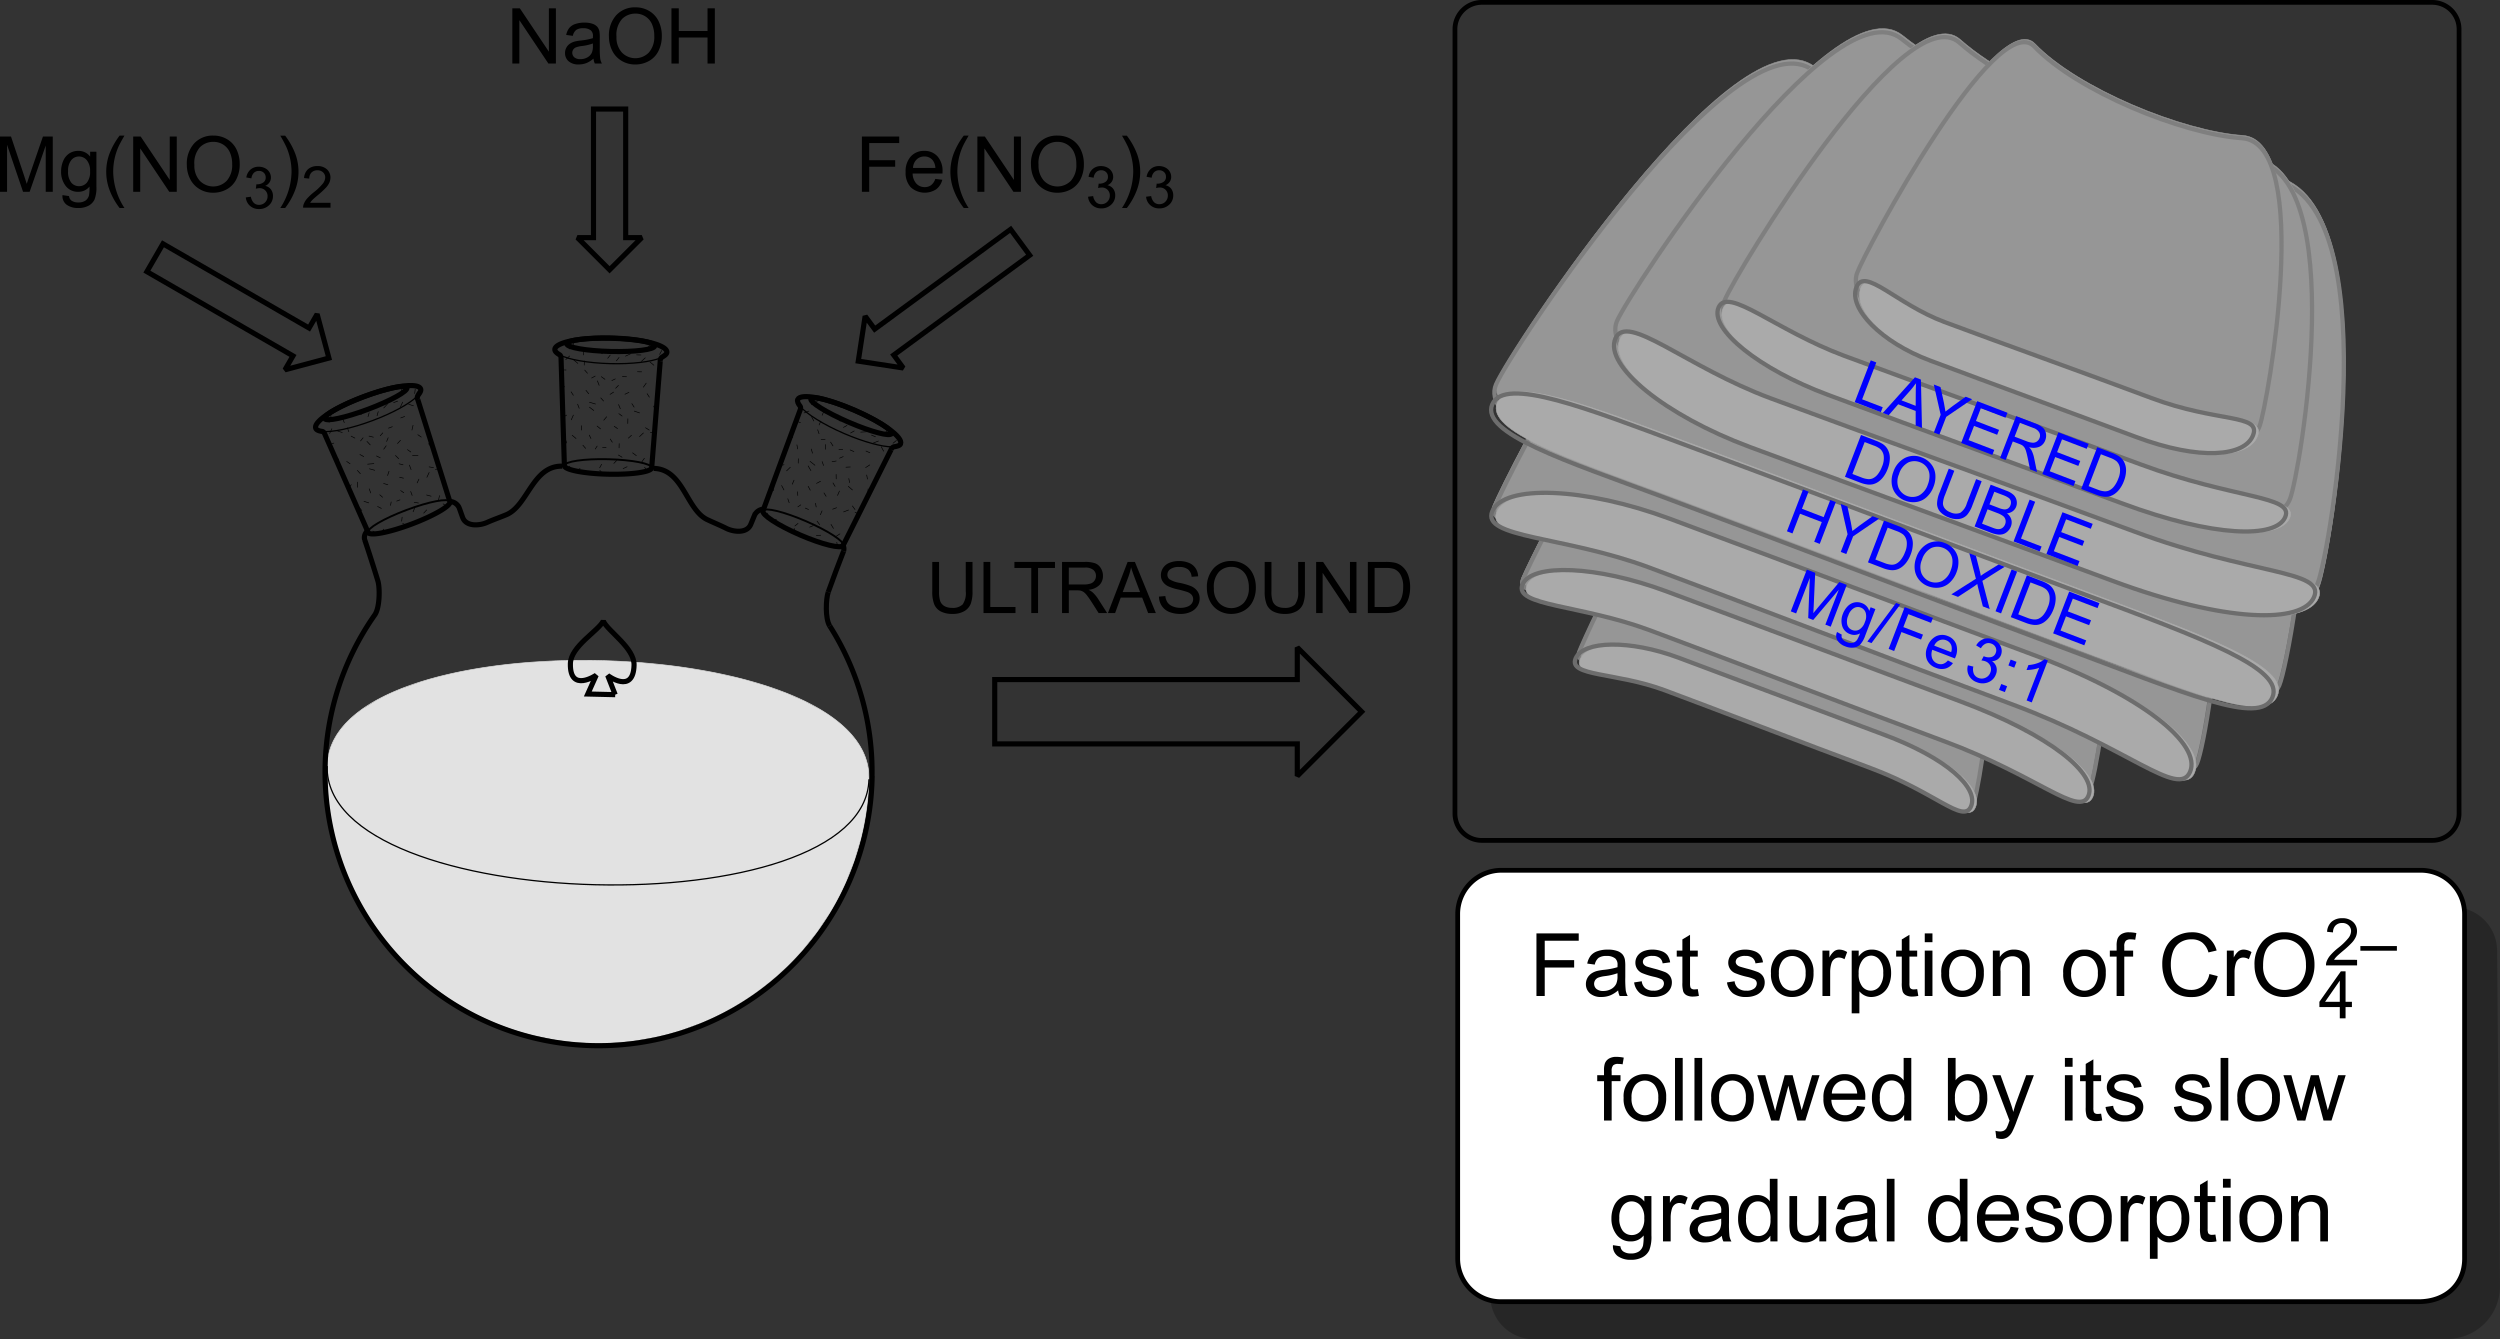 <svg id="Слой_1" data-name="Слой 1" xmlns="http://www.w3.org/2000/svg" viewBox="0 0 525.074 281.291">
  <rect x="0" y="0" width="525.074" height="281.291" fill="#333333" stroke="none"/>
  <defs>
    <style>
      .cls-1 {
        fill: #e2e2e2;
        fill-rule: evenodd;
      }

      .cls-2 {
        opacity: 0.247;
      }

      .cls-10, .cls-11, .cls-12, .cls-13, .cls-14, .cls-15, .cls-17, .cls-3, .cls-4, .cls-6, .cls-7, .cls-9 {
        fill: none;
      }

      .cls-4 {
        stroke: #969696;
      }

      .cls-10, .cls-11, .cls-12, .cls-13, .cls-14, .cls-15, .cls-17, .cls-18, .cls-4, .cls-6, .cls-7, .cls-9 {
        stroke-miterlimit: 2;
      }

      .cls-4, .cls-7 {
        stroke-width: 0.113px;
      }

      .cls-5 {
        fill: #969696;
      }

      .cls-6 {
        stroke: #7f7f7f;
      }

      .cls-6, .cls-9 {
        stroke-width: 0.9px;
      }

      .cls-7 {
        stroke: #aaa;
      }

      .cls-8 {
        fill: #aaa;
      }

      .cls-9 {
        stroke: #6d6d6d;
      }

      .cls-10 {
        stroke: #e5e5e5;
      }

      .cls-10, .cls-12 {
        stroke-width: 0.135px;
      }

      .cls-11, .cls-12, .cls-13, .cls-14, .cls-15, .cls-17, .cls-18 {
        stroke: #000;
      }

      .cls-11 {
        stroke-width: 0.27px;
      }

      .cls-12, .cls-15 {
        stroke-linecap: round;
      }

      .cls-13, .cls-15 {
        stroke-width: 1.08px;
      }

      .cls-14 {
        stroke-width: 0.405px;
      }

      .cls-16 {
        fill: blue;
      }

      .cls-18 {
        fill: #fff;
      }
    </style>
  </defs>
  <polyline class="cls-1" points="182.509 163.67 182.39 166.229 182.159 168.757 181.82 171.25 181.375 173.708 180.825 176.126 179.425 180.837 177.639 185.365 176.608 187.555 175.487 189.691 174.28 191.773 171.616 195.762 168.634 199.502 167.03 201.273 165.355 202.975 163.61 204.605 161.798 206.162 159.921 207.642 157.983 209.045 155.984 210.366 153.929 211.604 151.819 212.757 149.656 213.822 147.444 214.797 142.88 216.467 140.532 217.158 138.145 217.749 133.261 218.623 130.768 218.902 128.246 219.072 124.225 219.114 121.662 218.995 119.131 218.764 116.635 218.426 111.754 217.432 109.374 216.782 107.037 216.034 104.746 215.189 102.504 214.25 100.312 213.22 98.172 212.1 96.088 210.895 94.062 209.605 90.191 206.782 88.351 205.255 84.874 201.98 83.241 200.237 81.683 198.427 80.2 196.553 78.796 194.616 77.474 192.62 76.234 190.567 75.08 188.459 74.013 186.3 73.037 184.09 72.154 181.833 71.365 179.531 70.674 177.186 70.082 174.802 69.592 172.38 69.207 169.923 68.928 167.434 68.757 164.914 68.716 160.897 68.83 159.48 69.097 158.111 69.514 156.79 70.075 155.516 70.775 154.29 71.61 153.111 72.574 151.979 73.663 150.895 74.871 149.857 76.194 148.867 79.166 147.027 80.804 146.176 82.537 145.372 84.361 144.615 88.26 143.238 90.325 142.619 92.461 142.046 94.663 141.518 96.926 141.036 99.245 140.6 101.615 140.209 104.031 139.863 106.489 139.562 108.983 139.307 111.509 139.096 116.635 138.808 119.226 138.732 121.829 138.699 124.439 138.711 127.052 138.768 129.661 138.868 134.853 139.2 139.975 139.707 142.497 140.026 144.988 140.388 149.854 141.242 154.532 142.268 156.789 142.845 161.113 144.127 165.153 145.579 168.868 147.2 172.22 148.988 173.748 149.944 175.17 150.943 176.482 151.982 177.678 153.063 178.754 154.185 179.706 155.349 180.527 156.553 181.213 157.798 181.76 159.084 182.161 160.41 182.414 161.777 182.509 163.67 182.509 163.67"/>
  <path class="cls-2" d="M314.971,605.047v-72.4c0-5.07,5.119-9.184,10.195-9.184H517.249a9.193,9.193,0,0,1,9.195,9.184l.6,70.48a11.032,11.032,0,0,1-11.034,11.02l-191.848.082a9.193,9.193,0,0,1-9.194-9.184Z" transform="translate(-1.973 -332.94)"/>
  <path class="cls-3" d="M314.971,605.047v-72.4c0-5.07,5.119-9.184,10.195-9.184H517.249a9.193,9.193,0,0,1,9.195,9.184l.6,70.48a11.032,11.032,0,0,1-11.034,11.02l-191.848.082a9.193,9.193,0,0,1-9.194-9.184Z" transform="translate(-1.973 -332.94)"/>
  <path class="cls-4" d="M352.26,473.742c14.416,5.172,29.981,12.407,43.466,17.246,13.719,4.922,18.767,15.108,20.357,11.076s9.384-50.424-5.378-51.754c-12.542-1.13-37.89-14-46.936-22.214-8.155-7.408-28.751,37.562-30.341,41.594s8.56.366,18.832,4.052Z" transform="translate(-1.973 -332.94)"/>
  <path class="cls-5" d="M352.26,473.742c14.416,5.172,29.981,12.407,43.466,17.246,13.719,4.922,18.767,15.108,20.357,11.076s9.384-50.424-5.378-51.754c-12.542-1.13-37.89-14-46.936-22.214-8.155-7.408-28.751,37.562-30.341,41.594s8.56.366,18.832,4.052Z" transform="translate(-1.973 -332.94)"/>
  <path class="cls-6" d="M352.524,473.8c14.416,5.172,29.98,12.407,43.466,17.246,13.718,4.922,18.767,15.108,20.357,11.075s9.383-50.423-5.378-51.753c-12.542-1.13-37.89-14-46.936-22.215-8.155-7.408-28.752,37.563-30.342,41.6s8.56.366,18.833,4.052Z" transform="translate(-1.973 -332.94)"/>
  <path class="cls-4" d="M348.56,460.139c20.737,7.083,43.184,16.831,62.583,23.457,19.734,6.741,27.286,19.884,29.414,14.8s11.639-63.878-9.459-66.08c-17.925-1.872-54.519-19.128-67.7-29.9-11.885-9.713-39.7,46.835-41.832,51.915s12.22.76,27,5.808Z" transform="translate(-1.973 -332.94)"/>
  <path class="cls-5" d="M348.56,460.139c20.737,7.083,43.184,16.831,62.583,23.457,19.734,6.741,27.286,19.884,29.414,14.8s11.639-63.878-9.459-66.08c-17.925-1.872-54.519-19.128-67.7-29.9-11.885-9.713-39.7,46.835-41.832,51.915s12.22.76,27,5.808Z" transform="translate(-1.973 -332.94)"/>
  <path class="cls-6" d="M348.938,460.22c20.737,7.083,43.184,16.832,62.583,23.458,19.734,6.74,27.286,19.883,29.414,14.8s11.639-63.878-9.459-66.081c-17.925-1.872-54.519-19.128-67.7-29.9-11.885-9.713-39.7,46.836-41.832,51.915s12.22.761,27,5.808Z" transform="translate(-1.973 -332.94)"/>
  <path class="cls-4" d="M348.971,446.255c25.686,8.7,53.5,20.639,77.528,28.778,24.442,8.279,33.855,24.249,36.458,18.1S476.992,415.792,450.889,413c-22.178-2.368-67.53-23.485-83.9-36.618-14.753-11.838-48.838,56.536-51.442,62.679s15.117.991,33.42,7.19Z" transform="translate(-1.973 -332.94)"/>
  <path class="cls-5" d="M348.971,446.255c25.686,8.7,53.5,20.639,77.528,28.778,24.442,8.279,33.855,24.249,36.458,18.1S476.992,415.792,450.889,413c-22.178-2.368-67.53-23.485-83.9-36.618-14.753-11.838-48.838,56.536-51.442,62.679s15.117.991,33.42,7.19Z" transform="translate(-1.973 -332.94)"/>
  <path class="cls-6" d="M349.439,446.356c25.686,8.7,53.5,20.639,77.528,28.778,24.442,8.278,33.855,24.248,36.458,18.1s14.035-77.346-12.068-80.134c-22.178-2.368-67.53-23.486-83.9-36.618-14.753-11.838-48.838,56.536-51.442,62.679s15.117.99,33.42,7.19Z" transform="translate(-1.973 -332.94)"/>
  <path class="cls-4" d="M354.742,436.548c28.563,9.671,52.891,21.585,79.611,30.632,27.18,9.2,42.97,16.438,45.864,9.613s18.092-93.895-10.933-97c-24.662-2.636-67.891-18.165-86.092-32.76-16.407-13.155-63.931,58.971-66.825,65.8s18.022,16.825,38.375,23.716Z" transform="translate(-1.973 -332.94)"/>
  <path class="cls-5" d="M354.742,436.548c28.563,9.671,52.891,21.585,79.611,30.632,27.18,9.2,42.97,16.438,45.864,9.613s18.092-93.895-10.933-97c-24.662-2.636-67.891-18.165-86.092-32.76-16.407-13.155-63.931,58.971-66.825,65.8s18.022,16.825,38.375,23.716Z" transform="translate(-1.973 -332.94)"/>
  <path class="cls-6" d="M349.714,434.89c29.477,8.194,57.736,24.093,84.455,33.14,27.181,9.2,43.622,15.689,46.516,8.864s17.441-93.146-11.585-96.248c-24.661-2.636-67.89-18.165-86.091-32.759-16.408-13.156-63.932,58.97-66.825,65.8s12.853,15.461,33.53,21.208Z" transform="translate(-1.973 -332.94)"/>
  <path class="cls-4" d="M370.477,424.959c25.528,8.665,52.8,15.356,76.684,23.462,24.293,8.247,39.3,13.95,41.9,7.805s15.4-83.724-10.551-86.479c-22.048-2.34-60.684-16.259-76.941-29.368-14.655-11.816-57.242,53.144-59.838,59.289s10.557,19.115,28.749,25.291Z" transform="translate(-1.973 -332.94)"/>
  <path class="cls-5" d="M370.477,424.959c25.528,8.665,52.8,15.356,76.684,23.462,24.293,8.247,39.3,13.95,41.9,7.805s15.4-83.724-10.551-86.479c-22.048-2.34-60.684-16.259-76.941-29.368-14.655-11.816-57.242,53.144-59.838,59.289s10.557,19.115,28.749,25.291Z" transform="translate(-1.973 -332.94)"/>
  <path class="cls-6" d="M370.239,423.755c25.528,8.666,52.876,17.325,76.757,25.432,24.293,8.247,39.117,12.533,41.713,6.388s15.584-82.307-10.367-85.062c-22.048-2.341-60.684-16.259-76.941-29.368-14.655-11.817-57.242,53.143-59.839,59.288s10.486,17.147,28.677,23.322Z" transform="translate(-1.973 -332.94)"/>
  <path class="cls-4" d="M386.73,415.091c20.379,7.229,42.472,14.868,61.537,21.631,19.393,6.879,32.575,5.953,34.786.421s12.832-69.267-8-71.215c-17.7-1.655-48.531-13.312-61.36-24.686-11.564-10.254-47.126,48.528-49.337,54.061s7.856,14.637,22.379,19.788Z" transform="translate(-1.973 -332.94)"/>
  <path class="cls-5" d="M386.73,415.091c20.379,7.229,42.472,14.868,61.537,21.631,19.393,6.879,32.575,5.953,34.786.421s12.832-69.267-8-71.215c-17.7-1.655-48.531-13.312-61.36-24.686-11.564-10.254-47.126,48.528-49.337,54.061s7.856,14.637,22.379,19.788Z" transform="translate(-1.973 -332.94)"/>
  <path class="cls-6" d="M386.582,415.777c20.379,7.229,42.472,14.868,61.537,21.631,19.393,6.879,32.575,5.953,34.786.421s12.832-69.267-8-71.215c-17.7-1.655-48.531-13.312-61.36-24.686-11.564-10.254-47.126,48.528-49.337,54.061s7.856,14.637,22.379,19.788Z" transform="translate(-1.973 -332.94)"/>
  <path class="cls-4" d="M407.736,405.879c14.511,5.565,30.247,11.429,43.822,16.634,13.809,5.3,23.359,4.12,25.119-.661s11.306-59.422-3.69-60.472c-12.741-.891-34.67-9.924-43.6-19.244-8.054-8.4-35.473,42.75-37.233,47.53s5.245,12.248,15.586,16.213Z" transform="translate(-1.973 -332.94)"/>
  <path class="cls-5" d="M407.736,405.879c14.511,5.565,30.247,11.429,43.822,16.634,13.809,5.3,23.359,4.12,25.119-.661s11.306-59.422-3.69-60.472c-12.741-.891-34.67-9.924-43.6-19.244-8.054-8.4-35.473,42.75-37.233,47.53s5.245,12.248,15.586,16.213Z" transform="translate(-1.973 -332.94)"/>
  <path class="cls-6" d="M407.609,406.468c14.511,5.565,30.247,11.429,43.822,16.634,13.809,5.3,23.359,4.12,25.119-.661s11.306-59.422-3.69-60.471c-12.741-.892-34.67-9.925-43.6-19.245-8.054-8.4-35.473,42.75-37.233,47.531s5.245,12.247,15.586,16.212Z" transform="translate(-1.973 -332.94)"/>
  <path class="cls-7" d="M356.41,425.825c27.72,10.3,57.595,21.626,83.527,31.264,26.379,9.805,42.921,15.953,40.354,21.991s-17.815-.723-44.641-10.693-64.222-24.307-83.894-31.619-37.877-13.2-35.31-19.241,20.21.956,39.964,8.3Z" transform="translate(-1.973 -332.94)"/>
  <path class="cls-8" d="M356.41,425.825c27.72,10.3,57.595,21.626,83.527,31.264,26.379,9.805,42.921,15.953,40.354,21.991s-17.815-.723-44.641-10.693-64.222-24.307-83.894-31.619-37.877-13.2-35.31-19.241,20.21.956,39.964,8.3Z" transform="translate(-1.973 -332.94)"/>
  <path class="cls-7" d="M353.642,442.1c25.2,9.365,52.352,19.662,75.924,28.423,23.979,8.913,35.724,19.075,33.323,24.72s-12.957-5.1-37.342-14.161-58.374-22.1-76.256-28.751-35.351-6.186-32.95-11.831,19.345-5.074,37.3,1.6Z" transform="translate(-1.973 -332.94)"/>
  <path class="cls-8" d="M353.642,442.1c25.2,9.365,52.352,19.662,75.924,28.423,23.979,8.913,35.724,19.075,33.323,24.72s-12.957-5.1-37.342-14.161-58.374-22.1-76.256-28.751-35.351-6.186-32.95-11.831,19.345-5.074,37.3,1.6Z" transform="translate(-1.973 -332.94)"/>
  <path class="cls-7" d="M352.879,457.336c20.435,7.595,42.458,15.944,61.575,23.049,19.447,7.228,29,15.408,27.081,19.917s-10.51-4.131-30.286-11.481S363.906,470.9,349.4,465.508s-28.638-5.091-26.72-9.6,15.634-3.986,30.2,1.427Z" transform="translate(-1.973 -332.94)"/>
  <path class="cls-8" d="M352.879,457.336c20.435,7.595,42.458,15.944,61.575,23.049,19.447,7.228,29,15.408,27.081,19.917s-10.51-4.131-30.286-11.481S363.906,470.9,349.4,465.508s-28.638-5.091-26.72-9.6,15.634-3.986,30.2,1.427Z" transform="translate(-1.973 -332.94)"/>
  <path class="cls-7" d="M355.432,471.27c14.282,5.308,29.665,11.162,43.025,16.128,13.591,5.051,20.031,11.32,18.427,15.093s-7.334-2.914-21.155-8.051-33.07-12.564-43.2-16.331-20.3-2.9-18.691-6.669,11.422-3.953,21.6-.17Z" transform="translate(-1.973 -332.94)"/>
  <path class="cls-8" d="M355.432,471.27c14.282,5.308,29.665,11.162,43.025,16.128,13.591,5.051,20.031,11.32,18.427,15.093s-7.334-2.914-21.155-8.051-33.07-12.564-43.2-16.331-20.3-2.9-18.691-6.669,11.422-3.953,21.6-.17Z" transform="translate(-1.973 -332.94)"/>
  <path class="cls-7" d="M370.474,427.041c25.2,9.365,52.5,19.309,76.074,28.071,23.978,8.912,39.98,9.062,42.381,3.417s-13.164-4.611-37.549-13.674-58.673-21.4-76.555-28.046-30.244-18.194-32.645-12.549,10.338,16.107,28.294,22.781Z" transform="translate(-1.973 -332.94)"/>
  <path class="cls-8" d="M370.474,427.041c25.2,9.365,52.5,19.309,76.074,28.071,23.978,8.912,39.98,9.062,42.381,3.417s-13.164-4.611-37.549-13.674-58.673-21.4-76.555-28.046-30.244-18.194-32.645-12.549,10.338,16.107,28.294,22.781Z" transform="translate(-1.973 -332.94)"/>
  <path class="cls-7" d="M386.854,416.076c20.436,7.595,42.579,15.662,61.7,22.767,19.446,7.228,32.4,7.412,34.315,2.9S472.19,438,452.414,430.653s-47.582-17.359-62.084-22.75-24.56-14.681-26.477-10.173,8.439,12.933,23,18.346Z" transform="translate(-1.973 -332.94)"/>
  <path class="cls-8" d="M386.854,416.076c20.436,7.595,42.579,15.662,61.7,22.767,19.446,7.228,32.4,7.412,34.315,2.9S472.19,438,452.414,430.653s-47.582-17.359-62.084-22.75-24.56-14.681-26.477-10.173,8.439,12.933,23,18.346Z" transform="translate(-1.973 -332.94)"/>
  <path class="cls-7" d="M408.262,408.858c14.307,5.361,29.821,11.015,43.2,16.03,13.616,5.1,22.982,4.1,24.662-.362s-7.488-2.587-21.334-7.776-33.336-12.172-43.489-15.977-16.837-11.722-18.516-7.262,5.276,11.527,15.472,15.347Z" transform="translate(-1.973 -332.94)"/>
  <path class="cls-8" d="M408.262,408.858c14.307,5.361,29.821,11.015,43.2,16.03,13.616,5.1,22.982,4.1,24.662-.362s-7.488-2.587-21.334-7.776-33.336-12.172-43.489-15.977-16.837-11.722-18.516-7.262,5.276,11.527,15.472,15.347Z" transform="translate(-1.973 -332.94)"/>
  <path class="cls-9" d="M355.355,426.175c27.72,10.3,57.6,21.625,83.527,31.263,26.379,9.805,42.922,15.953,40.355,21.991s-17.815-.722-44.641-10.693-64.222-24.307-83.894-31.618-37.878-13.2-35.31-19.242,20.21.957,39.963,8.3Z" transform="translate(-1.973 -332.94)"/>
  <path class="cls-9" d="M352.706,441.9c25.2,9.366,52.353,19.663,75.925,28.424,23.978,8.912,35.723,19.075,33.322,24.719s-12.957-5.1-37.342-14.16-58.374-22.105-76.256-28.751-35.35-6.186-32.95-11.831,19.345-5.074,37.3,1.6Z" transform="translate(-1.973 -332.94)"/>
  <path class="cls-9" d="M351.943,457.134c20.435,7.6,42.459,15.944,61.576,23.05,19.446,7.228,29,15.408,27.08,19.917s-10.51-4.131-30.286-11.482S362.97,470.7,348.468,465.307s-28.638-5.091-26.721-9.6,15.634-3.985,30.2,1.427Z" transform="translate(-1.973 -332.94)"/>
  <path class="cls-9" d="M354.5,471.069c14.281,5.308,29.664,11.162,43.025,16.128,13.59,5.051,20.031,11.319,18.426,15.093s-7.334-2.914-21.154-8.051-33.07-12.565-43.206-16.332-20.3-2.9-18.691-6.669,11.422-3.952,21.6-.169Z" transform="translate(-1.973 -332.94)"/>
  <path class="cls-9" d="M369.538,426.839c25.2,9.366,52.5,19.31,76.074,28.071,23.978,8.912,39.981,9.063,42.381,3.418s-13.164-4.611-37.548-13.675-58.674-21.4-76.556-28.045-30.244-18.194-32.645-12.549,10.338,16.107,28.294,22.78Z" transform="translate(-1.973 -332.94)"/>
  <path class="cls-9" d="M385.918,415.874c20.436,7.6,42.579,15.663,61.7,22.768,19.446,7.228,32.4,7.411,34.315,2.9s-10.674-3.743-30.45-11.094S403.9,413.092,389.394,407.7s-24.56-14.682-26.477-10.173,8.439,12.933,23,18.345Z" transform="translate(-1.973 -332.94)"/>
  <path class="cls-9" d="M407.326,408.657c14.308,5.361,29.821,11.015,43.206,16.03,13.615,5.1,22.982,4.1,24.661-.363s-7.488-2.587-21.334-7.775-33.335-12.173-43.489-15.977-16.836-11.723-18.516-7.262,5.276,11.526,15.472,15.347Z" transform="translate(-1.973 -332.94)"/>
  <path class="cls-10" d="M184.481,496.609a56.913,56.913,0,0,1-113.793-2.772c.767-31.386,114.56-28.614,113.793,2.772Z" transform="translate(-1.973 -332.94)"/>
  <path class="cls-11" d="M70.688,493.837c-.766,31.386,113.027,34.158,113.793,2.772" transform="translate(-1.973 -332.94)"/>
  <line class="cls-12" x1="121.02" y1="98.871" x2="121.83" y2="98.4"/>
  <line class="cls-12" x1="130.88" y1="98.416" x2="131.709" y2="98.027"/>
  <line class="cls-12" x1="126.556" y1="99.426" x2="125.978" y2="98.778"/>
  <line class="cls-12" x1="135.863" y1="98.865" x2="135.39" y2="98.137"/>
  <line class="cls-12" x1="118.687" y1="92.106" x2="119.033" y2="93.055"/>
  <line class="cls-12" x1="119.012" y1="87.185" x2="118.285" y2="87.617"/>
  <line class="cls-12" x1="128.128" y1="82.825" x2="128.877" y2="82.353"/>
  <line class="cls-12" x1="123.647" y1="82.696" x2="123.071" y2="81.986"/>
  <line class="cls-12" x1="121.647" y1="85.756" x2="121.321" y2="84.889"/>
  <line class="cls-12" x1="120.981" y1="92.1" x2="120.178" y2="91.426"/>
  <line class="cls-12" x1="119.991" y1="88.17" x2="120.425" y2="87.178"/>
  <line class="cls-12" x1="120.424" y1="83.026" x2="119.95" y2="82.299"/>
  <line class="cls-12" x1="134.742" y1="97.099" x2="135.336" y2="96.254"/>
  <line class="cls-12" x1="128.921" y1="97.325" x2="129.509" y2="96.726"/>
  <line class="cls-12" x1="122.998" y1="94.174" x2="122.421" y2="93.506"/>
  <line class="cls-12" x1="135.138" y1="90.932" x2="134.321" y2="91.689"/>
  <line class="cls-12" x1="133.223" y1="86.345" x2="134.319" y2="86.719"/>
  <line class="cls-12" x1="131.262" y1="82.8" x2="132.09" y2="82.411"/>
  <line class="cls-12" x1="126.763" y1="84.224" x2="126.185" y2="83.576"/>
  <line class="cls-12" x1="125.069" y1="84.858" x2="123.808" y2="84.479"/>
  <line class="cls-12" x1="124.708" y1="86.219" x2="123.803" y2="85.522"/>
  <line class="cls-12" x1="130.286" y1="85.844" x2="129.918" y2="84.976"/>
  <line class="cls-12" x1="133.182" y1="85.505" x2="132.708" y2="84.778"/>
  <line class="cls-12" x1="130.658" y1="87.387" x2="129.974" y2="86.879"/>
  <line class="cls-12" x1="131.978" y1="92.021" x2="132.628" y2="91.423"/>
  <line class="cls-12" x1="133.649" y1="95.702" x2="132.865" y2="95.11"/>
  <line class="cls-12" x1="130.652" y1="96.038" x2="129.885" y2="95.569"/>
  <line class="cls-12" x1="131.873" y1="87.948" x2="131.849" y2="88.95"/>
  <line class="cls-12" x1="126.808" y1="88.254" x2="127.419" y2="87.533"/>
  <line class="cls-12" x1="122.15" y1="90.329" x2="122.173" y2="89.409"/>
  <line class="cls-12" x1="126.129" y1="90.078" x2="125.406" y2="89.488"/>
  <line class="cls-12" x1="129.693" y1="90.022" x2="129.009" y2="89.535"/>
  <line class="cls-12" x1="130.024" y1="94.059" x2="130.046" y2="93.18"/>
  <line class="cls-12" x1="128.165" y1="92.214" x2="128.599" y2="92.879"/>
  <line class="cls-12" x1="124.114" y1="92.095" x2="123.762" y2="91.391"/>
  <line class="cls-12" x1="125.022" y1="94.305" x2="125.426" y2="93.681"/>
  <line class="cls-12" x1="127.303" y1="93.972" x2="126.566" y2="93.954"/>
  <line class="cls-12" x1="125.84" y1="80.929" x2="125.474" y2="80"/>
  <line class="cls-12" x1="137.61" y1="86.145" x2="137.283" y2="85.278"/>
  <line class="cls-12" x1="136.386" y1="83.415" x2="135.912" y2="82.688"/>
  <line class="cls-12" x1="118.043" y1="81.598" x2="118.565" y2="81.181"/>
  <line class="cls-12" x1="119.124" y1="72.543" x2="119.658" y2="73.293"/>
  <line class="cls-12" x1="118.895" y1="77.712" x2="118.015" y2="77.691"/>
  <line class="cls-12" x1="121.366" y1="76.32" x2="120.563" y2="75.646"/>
  <line class="cls-12" x1="120.377" y1="72.39" x2="120.81" y2="71.398"/>
  <line class="cls-12" x1="135.127" y1="81.319" x2="135.721" y2="80.474"/>
  <line class="cls-12" x1="129.306" y1="81.545" x2="129.894" y2="80.946"/>
  <line class="cls-12" x1="123.383" y1="78.394" x2="122.806" y2="77.726"/>
  <line class="cls-12" x1="135.523" y1="75.152" x2="134.706" y2="75.909"/>
  <line class="cls-12" x1="125.661" y1="71.496" x2="125.06" y2="70.97"/>
  <line class="cls-12" x1="134.616" y1="74.557" x2="133.716" y2="74.535"/>
  <line class="cls-12" x1="134.775" y1="78.099" x2="133.896" y2="78.078"/>
  <line class="cls-12" x1="130.717" y1="79.105" x2="131.577" y2="79.126"/>
  <line class="cls-12" x1="132.514" y1="74.26" x2="131.375" y2="74.805"/>
  <line class="cls-12" x1="128.367" y1="71.357" x2="129.124" y2="71.376"/>
  <line class="cls-12" x1="126.514" y1="74.298" x2="125.791" y2="73.708"/>
  <line class="cls-12" x1="120.043" y1="98.643" x2="119.569" y2="97.915"/>
  <line class="cls-12" x1="137.494" y1="90.887" x2="136.593" y2="90.865"/>
  <line class="cls-12" x1="136.361" y1="90.328" x2="135.574" y2="89.838"/>
  <line class="cls-12" x1="119.643" y1="74.765" x2="118.826" y2="75.522"/>
  <line class="cls-12" x1="122.535" y1="74.549" x2="122.558" y2="73.629"/>
  <line class="cls-12" x1="129.467" y1="75.782" x2="130.017" y2="75.079"/>
  <line class="cls-12" x1="128.506" y1="79.93" x2="129.231" y2="79.58"/>
  <line class="cls-12" x1="127.637" y1="75.246" x2="128.166" y2="74.584"/>
  <line class="cls-12" x1="122.709" y1="76.68" x2="122.73" y2="75.822"/>
  <line class="cls-12" x1="124.26" y1="79.397" x2="125.007" y2="78.986"/>
  <line class="cls-12" x1="127.059" y1="79.67" x2="126.294" y2="79.12"/>
  <line class="cls-12" x1="137.328" y1="76.709" x2="136.525" y2="76.035"/>
  <line class="cls-12" x1="136.131" y1="73.083" x2="136.565" y2="72.091"/>
  <line class="cls-12" x1="138.543" y1="74.426" x2="138.981" y2="73.617"/>
  <path class="cls-13" d="M140.639,408.783l-1.791,22.4c-.021.869-4.143,1.473-9.207,1.35s-9.151-.928-9.13-1.8l-.7-22.466s.023-.617-.285-.8c-.649-.379-1.028-.738-1.018-1.133.036-1.481,5.331-2.554,11.827-2.4s11.732,1.488,11.7,2.97c-.009.387-.411.686-1.034,1.063a.95.95,0,0,0-.362.8" transform="translate(-1.973 -332.94)"/>
  <path class="cls-11" d="M140.664,408.132c-1.987.806-5.93,1.294-10.456,1.184-4.765-.117-8.853-.863-10.678-1.837" transform="translate(-1.973 -332.94)"/>
  <path class="cls-13" d="M130.205,406.76c5.1.124,9.253-.4,9.272-1.163s-4.1-1.488-9.2-1.612-9.253.4-9.272,1.162,4.1,1.489,9.2,1.613" transform="translate(-1.973 -332.94)"/>
  <path class="cls-14" d="M138.848,431.188c.021-.868-4.067-1.672-9.13-1.8s-9.186.48-9.207,1.349" transform="translate(-1.973 -332.94)"/>
  <line class="cls-12" x1="84.361" y1="109.464" x2="84.459" y2="108.619"/>
  <line class="cls-12" x1="80.022" y1="111.88" x2="80.596" y2="111.14"/>
  <line class="cls-12" x1="88.994" y1="107.769" x2="89.616" y2="107.098"/>
  <line class="cls-12" x1="85.363" y1="110.324" x2="84.584" y2="109.939"/>
  <line class="cls-12" x1="93.782" y1="106.32" x2="93.07" y2="105.823"/>
  <line class="cls-12" x1="75.322" y1="106.48" x2="75.998" y2="107.231"/>
  <line class="cls-12" x1="73.777" y1="101.796" x2="73.265" y2="102.469"/>
  <line class="cls-12" x1="80.595" y1="94.343" x2="81.112" y2="93.625"/>
  <line class="cls-12" x1="76.391" y1="95.9" x2="75.591" y2="95.458"/>
  <line class="cls-12" x1="75.685" y1="99.485" x2="75.057" y2="98.804"/>
  <line class="cls-12" x1="77.446" y1="105.617" x2="76.449" y2="105.292"/>
  <line class="cls-12" x1="75.055" y1="102.343" x2="75.085" y2="101.261"/>
  <line class="cls-12" x1="73.527" y1="97.412" x2="72.815" y2="96.915"/>
  <line class="cls-12" x1="92.08" y1="105.103" x2="92.314" y2="104.097"/>
  <line class="cls-12" x1="86.768" y1="107.49" x2="87.088" y2="106.715"/>
  <line class="cls-12" x1="80.094" y1="106.785" x2="79.308" y2="106.381"/>
  <line class="cls-12" x1="90.134" y1="99.236" x2="89.661" y2="100.244"/>
  <line class="cls-12" x1="86.638" y1="95.7" x2="87.795" y2="95.637"/>
  <line class="cls-12" x1="83.49" y1="93.147" x2="84.113" y2="92.476"/>
  <line class="cls-12" x1="79.853" y1="96.15" x2="79.074" y2="95.766"/>
  <line class="cls-12" x1="78.52" y1="97.372" x2="77.209" y2="97.493"/>
  <line class="cls-12" x1="78.696" y1="98.769" x2="77.596" y2="98.462"/>
  <line class="cls-12" x1="83.728" y1="96.334" x2="83.061" y2="95.667"/>
  <line class="cls-12" x1="125.949" y1="98.255" x2="126.357" y2="97.508"/>
  <line class="cls-12" x1="86.285" y1="94.937" x2="85.573" y2="94.44"/>
  <line class="cls-12" x1="84.651" y1="97.625" x2="83.827" y2="97.411"/>
  <line class="cls-12" x1="87.613" y1="101.428" x2="87.991" y2="100.631"/>
  <line class="cls-12" x1="90.543" y1="104.216" x2="89.594" y2="103.961"/>
  <line class="cls-12" x1="87.89" y1="105.649" x2="87.003" y2="105.502"/>
  <line class="cls-12" x1="85.988" y1="97.691" x2="86.341" y2="98.629"/>
  <line class="cls-12" x1="81.407" y1="99.87" x2="81.703" y2="98.973"/>
  <line class="cls-12" x1="77.866" y1="103.537" x2="77.542" y2="102.676"/>
  <line class="cls-12" x1="81.461" y1="101.816" x2="80.569" y2="101.539"/>
  <line class="cls-12" x1="84.744" y1="100.43" x2="83.927" y2="100.235"/>
  <line class="cls-12" x1="86.566" y1="104.049" x2="86.256" y2="103.226"/>
  <line class="cls-12" x1="84.15" y1="103.034" x2="84.802" y2="103.488"/>
  <line class="cls-12" x1="80.349" y1="104.44" x2="79.759" y2="103.918"/>
  <line class="cls-12" x1="82.02" y1="106.149" x2="82.161" y2="105.419"/>
  <line class="cls-12" x1="84.01" y1="104.987" x2="83.32" y2="105.246"/>
  <line class="cls-12" x1="77.762" y1="93.441" x2="77.074" y2="92.716"/>
  <line class="cls-12" x1="90.631" y1="93.873" x2="90.002" y2="93.192"/>
  <line class="cls-12" x1="88.473" y1="91.8" x2="87.761" y2="91.303"/>
  <line class="cls-12" x1="70.783" y1="96.979" x2="71.111" y2="96.397"/>
  <line class="cls-12" x1="68.39" y1="88.179" x2="69.167" y2="88.674"/>
  <line class="cls-12" x1="70.117" y1="93.057" x2="69.293" y2="93.366"/>
  <line class="cls-12" x1="71.885" y1="90.842" x2="70.888" y2="90.517"/>
  <line class="cls-12" x1="69.494" y1="87.568" x2="69.524" y2="86.486"/>
  <line class="cls-12" x1="86.519" y1="90.328" x2="86.753" y2="89.322"/>
  <line class="cls-12" x1="81.207" y1="92.715" x2="81.527" y2="91.94"/>
  <line class="cls-12" x1="74.534" y1="92.01" x2="73.747" y2="91.606"/>
  <line class="cls-12" x1="84.573" y1="84.461" x2="84.1" y2="85.469"/>
  <line class="cls-12" x1="74.058" y1="84.762" x2="73.303" y2="84.499"/>
  <line class="cls-12" x1="83.509" y1="84.249" x2="82.666" y2="84.566"/>
  <line class="cls-12" x1="84.985" y1="87.474" x2="84.161" y2="87.783"/>
  <line class="cls-12" x1="81.6" y1="89.925" x2="82.404" y2="89.623"/>
  <line class="cls-12" x1="81.449" y1="84.761" x2="80.597" y2="85.692"/>
  <line class="cls-12" x1="76.515" y1="83.621" x2="77.224" y2="83.355"/>
  <line class="cls-12" x1="75.9" y1="87.041" x2="75.009" y2="86.764"/>
  <line class="cls-12" x1="79.03" y1="112.034" x2="78.318" y2="111.537"/>
  <line class="cls-12" x1="92.302" y1="98.313" x2="91.459" y2="98.63"/>
  <line class="cls-12" x1="91.041" y1="98.219" x2="90.128" y2="98.059"/>
  <line class="cls-12" x1="69.704" y1="90.044" x2="69.231" y2="91.052"/>
  <line class="cls-12" x1="72.305" y1="88.762" x2="71.981" y2="87.901"/>
  <line class="cls-12" x1="79.194" y1="87.311" x2="79.441" y2="86.454"/>
  <line class="cls-12" x1="79.859" y1="91.518" x2="80.4" y2="90.921"/>
  <line class="cls-12" x1="77.297" y1="87.499" x2="77.538" y2="86.688"/>
  <line class="cls-12" x1="73.265" y1="90.673" x2="72.963" y2="89.869"/>
  <line class="cls-12" x1="75.722" y1="92.612" x2="76.261" y2="91.951"/>
  <line class="cls-12" x1="78.42" y1="91.818" x2="77.504" y2="91.594"/>
  <line class="cls-12" x1="86.831" y1="85.23" x2="85.834" y2="84.905"/>
  <line class="cls-12" x1="84.361" y1="82.315" x2="84.391" y2="81.234"/>
  <line class="cls-12" x1="87.101" y1="82.659" x2="87.203" y2="81.745"/>
  <path class="cls-13" d="M89.72,416.866l6.742,21.444c.306.814-3.289,2.916-8.03,4.7s-8.833,2.564-9.139,1.751l-9.071-20.569s-.21-.581-.564-.633c-.743-.109-1.229-.3-1.368-.669-.522-1.387,3.985-4.363,10.067-6.647s11.436-3.01,11.958-1.623c.137.362-.124.79-.56,1.373a.947.947,0,0,0-.035.877" transform="translate(-1.973 -332.94)"/>
  <path class="cls-11" d="M89.5,416.253c-1.54,1.491-5.013,3.418-9.251,5.01-4.462,1.675-8.532,2.512-10.59,2.292" transform="translate(-1.973 -332.94)"/>
  <path class="cls-13" d="M79.287,418.894c4.777-1.794,8.43-3.829,8.16-4.547s-4.361.155-9.138,1.949-8.431,3.829-8.161,4.547,4.361-.155,9.139-1.949" transform="translate(-1.973 -332.94)"/>
  <path class="cls-14" d="M96.462,438.31c-.306-.813-4.4-.029-9.139,1.751s-8.336,3.883-8.03,4.7" transform="translate(-1.973 -332.94)"/>
  <line class="cls-12" x1="166.952" y1="110.472" x2="167.609" y2="109.932"/>
  <line class="cls-12" x1="162.15" y1="109.199" x2="163.078" y2="109.065"/>
  <line class="cls-12" x1="171.463" y1="112.466" x2="172.377" y2="112.416"/>
  <line class="cls-12" x1="167.074" y1="111.785" x2="166.782" y2="110.968"/>
  <line class="cls-12" x1="175.915" y1="114.747" x2="175.749" y2="113.895"/>
  <line class="cls-12" x1="162.524" y1="102.053" x2="162.489" y2="103.063"/>
  <line class="cls-12" x1="164.671" y1="97.612" x2="163.835" y2="97.741"/>
  <line class="cls-12" x1="174.758" y1="96.981" x2="175.63" y2="96.823"/>
  <line class="cls-12" x1="170.652" y1="95.184" x2="170.384" y2="94.311"/>
  <line class="cls-12" x1="167.651" y1="97.273" x2="167.673" y2="96.347"/>
  <line class="cls-12" x1="164.653" y1="102.906" x2="164.162" y2="101.981"/>
  <line class="cls-12" x1="165.21" y1="98.892" x2="165.984" y2="98.135"/>
  <line class="cls-12" x1="167.54" y1="94.285" x2="167.374" y2="93.433"/>
  <line class="cls-12" x1="175.537" y1="112.69" x2="176.405" y2="112.129"/>
  <line class="cls-12" x1="170.055" y1="110.722" x2="170.825" y2="110.386"/>
  <line class="cls-12" x1="165.746" y1="105.584" x2="165.461" y2="104.748"/>
  <line class="cls-12" x1="178.218" y1="107.12" x2="177.176" y2="107.516"/>
  <line class="cls-12" x1="178.162" y1="102.15" x2="179.039" y2="102.908"/>
  <line class="cls-12" x1="177.674" y1="98.13" x2="178.588" y2="98.079"/>
  <line class="cls-12" x1="172.968" y1="97.767" x2="172.675" y2="96.95"/>
  <line class="cls-12" x1="171.16" y1="97.72" x2="170.133" y2="96.898"/>
  <line class="cls-12" x1="170.314" y1="98.848" x2="169.737" y2="97.863"/>
  <line class="cls-12" x1="175.628" y1="100.587" x2="175.612" y2="99.645"/>
  <line class="cls-12" x1="178.439" y1="101.357" x2="178.273" y2="100.505"/>
  <line class="cls-12" x1="175.394" y1="102.157" x2="174.95" y2="101.43"/>
  <line class="cls-12" x1="174.88" y1="106.947" x2="175.706" y2="106.636"/>
  <line class="cls-12" x1="175.049" y1="110.986" x2="174.543" y2="110.144"/>
  <line class="cls-12" x1="172.143" y1="110.176" x2="171.608" y2="109.454"/>
  <line class="cls-12" x1="176.31" y1="103.132" x2="175.911" y2="104.051"/>
  <line class="cls-12" x1="171.498" y1="101.521" x2="172.336" y2="101.08"/>
  <line class="cls-12" x1="166.402" y1="101.702" x2="166.767" y2="100.857"/>
  <line class="cls-12" x1="170.184" y1="102.958" x2="169.736" y2="102.14"/>
  <line class="cls-12" x1="173.51" y1="104.239" x2="173.058" y2="103.531"/>
  <line class="cls-12" x1="172.303" y1="108.106" x2="172.653" y2="107.299"/>
  <line class="cls-12" x1="171.272" y1="105.7" x2="171.425" y2="106.479"/>
  <line class="cls-12" x1="167.56" y1="104.073" x2="167.498" y2="103.289"/>
  <line class="cls-12" x1="167.573" y1="106.463" x2="168.182" y2="106.036"/>
  <line class="cls-12" x1="169.813" y1="107.008" x2="169.137" y2="106.715"/>
  <line class="cls-12" x1="173.348" y1="94.367" x2="173.357" y2="93.368"/>
  <line class="cls-12" x1="182.305" y1="103.606" x2="182.327" y2="102.68"/>
  <line class="cls-12" x1="182.194" y1="100.618" x2="182.028" y2="99.766"/>
  <line class="cls-12" x1="165.868" y1="92.07" x2="166.508" y2="91.878"/>
  <line class="cls-12" x1="170.266" y1="84.079" x2="170.481" y2="84.974"/>
  <line class="cls-12" x1="168.116" y1="88.786" x2="167.308" y2="88.437"/>
  <line class="cls-12" x1="170.928" y1="88.42" x2="170.437" y2="87.494"/>
  <line class="cls-12" x1="171.485" y1="84.405" x2="172.259" y2="83.648"/>
  <line class="cls-12" x1="181.813" y1="98.203" x2="182.68" y2="97.642"/>
  <line class="cls-12" x1="176.331" y1="96.235" x2="177.101" y2="95.899"/>
  <line class="cls-12" x1="172.021" y1="91.097" x2="171.736" y2="90.261"/>
  <line class="cls-12" x1="184.493" y1="92.633" x2="183.451" y2="93.03"/>
  <line class="cls-12" x1="176.72" y1="85.554" x2="176.36" y2="84.841"/>
  <line class="cls-12" x1="183.875" y1="91.743" x2="183.048" y2="91.385"/>
  <line class="cls-12" x1="182.694" y1="95.086" x2="181.886" y2="94.737"/>
  <line class="cls-12" x1="178.554" y1="94.5" x2="179.343" y2="94.841"/>
  <line class="cls-12" x1="182.038" y1="90.681" x2="180.777" y2="90.76"/>
  <line class="cls-12" x1="179.281" y1="86.438" x2="179.976" y2="86.738"/>
  <line class="cls-12" x1="176.46" y1="88.471" x2="176.011" y2="87.653"/>
  <line class="cls-12" x1="161.33" y1="108.621" x2="161.163" y2="107.77"/>
  <line class="cls-12" x1="180.419" y1="107.96" x2="179.592" y2="107.603"/>
  <line class="cls-12" x1="179.578" y1="107.017" x2="179.032" y2="106.269"/>
  <line class="cls-12" x1="169.914" y1="86.333" x2="168.873" y2="86.729"/>
  <line class="cls-12" x1="172.677" y1="87.215" x2="173.043" y2="86.37"/>
  <line class="cls-12" x1="178.642" y1="90.951" x2="179.415" y2="90.506"/>
  <line class="cls-12" x1="176.195" y1="94.438" x2="176.998" y2="94.385"/>
  <line class="cls-12" x1="177.146" y1="89.77" x2="177.884" y2="89.354"/>
  <line class="cls-12" x1="172.038" y1="89.256" x2="172.38" y2="88.468"/>
  <line class="cls-12" x1="172.458" y1="92.355" x2="173.305" y2="92.254"/>
  <line class="cls-12" x1="174.95" y1="93.655" x2="174.448" y2="92.859"/>
  <line class="cls-12" x1="185.582" y1="94.753" x2="185.091" y2="93.827"/>
  <line class="cls-12" x1="185.833" y1="90.942" x2="186.607" y2="90.185"/>
  <line class="cls-12" x1="187.565" y1="93.091" x2="188.274" y2="92.504"/>
  <path class="cls-13" d="M189.121,427.391l-10.064,20.1c-.346.8-4.394-.185-9.043-2.194s-8.137-4.284-7.791-5.081l7.78-21.09s.253-.564.034-.847c-.459-.594-.675-1.068-.518-1.43.589-1.36,5.9-.374,11.864,2.2s10.32,5.769,9.731,7.129c-.154.355-.639.482-1.358.6-.451.073-.635.607-.635.607" transform="translate(-1.973 -332.94)"/>
  <path class="cls-11" d="M189.388,426.8c-2.145,0-5.984-1.019-10.139-2.815-4.374-1.891-7.884-4.112-9.212-5.7" transform="translate(-1.973 -332.94)"/>
  <path class="cls-13" d="M180.205,421.61c4.684,2.024,8.728,3.095,9.033,2.392s-3.246-2.915-7.929-4.939-8.728-3.095-9.033-2.392,3.245,2.915,7.929,4.939" transform="translate(-1.973 -332.94)"/>
  <path class="cls-14" d="M179.057,447.494c.345-.8-3.143-3.072-7.792-5.081s-8.7-2.992-9.042-2.194" transform="translate(-1.973 -332.94)"/>
  <path class="cls-13" d="M176.241,464.409a57.078,57.078,0,0,1,8.873,32.074h.023a57.455,57.455,0,1,1-104.449-34.4c1.065-1.512,1.087-5.648.663-7.086-.589-1.994-2.242-7.151-2.8-8.738a1.781,1.781,0,0,1,.467-1.658" transform="translate(-1.973 -332.94)"/>
  <path class="cls-13" d="M175.925,457.3c-.494,1.415-.674,5.548.316,7.109" transform="translate(-1.973 -332.94)"/>
  <path class="cls-13" d="M179.147,448.709c-.634,1.558-2.537,6.628-3.222,8.591" transform="translate(-1.973 -332.94)"/>
  <path class="cls-13" d="M178.762,447.03a1.783,1.783,0,0,1,.385,1.679" transform="translate(-1.973 -332.94)"/>
  <path class="cls-13" d="M120.078,430.85c-6.225-.152-7.248,8.288-11.737,10.185-1.35.571-2.736,1.038-4.065,1.632-1.631.729-4.427.909-5.138-1.058-.335-.926-.516-1.444-.717-2.006a2.271,2.271,0,0,0-1.813-1.333" transform="translate(-1.973 -332.94)"/>
  <path class="cls-13" d="M139.263,431.317c6.225.152,6.835,8.632,11.226,10.745,1.32.636,2.682,1.17,3.98,1.828,1.594.807,4.378,1.123,5.184-.806.379-.909.586-1.418.814-1.969a2.268,2.268,0,0,1,1.876-1.243" transform="translate(-1.973 -332.94)"/>
  <path class="cls-13" d="M131.183,478.841l-1.574-4.029s5.383,4.082,5.536-2.185c.088-3.618-5.5-7.1-6.465-9.253-1.073,2.108-6.819,5.309-6.908,8.927-.153,6.267,5.423,2.452,5.423,2.452l-1.769,3.948,5.757.14" transform="translate(-1.973 -332.94)"/>
  <polygon class="cls-15" points="32.539 54.129 34.229 51.205 64.916 68.901 66.606 65.977 69.08 75.201 59.845 77.673 61.535 74.749 30.848 57.053 32.539 54.129 32.539 54.129"/>
  <polygon class="cls-15" points="214.263 50.888 216.265 53.608 187.712 74.567 189.714 77.288 180.263 75.846 181.707 66.405 183.709 69.126 212.261 48.167 214.263 50.888 214.263 50.888"/>
  <polygon class="cls-15" points="128.032 22.897 131.413 22.897 131.413 49.908 134.793 49.908 128.032 56.661 121.272 49.908 124.652 49.908 124.652 22.897 128.032 22.897 128.032 22.897"/>
  <g>
    <path d="M1.973,373.223v-11.6H4.286l2.749,8.215q.381,1.146.555,1.717.2-.633.618-1.86l2.781-8.072h2.068v11.6H11.575v-9.71L8.2,373.223H6.813l-3.359-9.876v9.876Z" transform="translate(-1.973 -332.94)"/>
    <path d="M15.093,373.919l1.386.206a1.317,1.317,0,0,0,.483.933,2.378,2.378,0,0,0,1.451.4,2.543,2.543,0,0,0,1.528-.4,1.942,1.942,0,0,0,.729-1.107,9.113,9.113,0,0,0,.1-1.829,2.932,2.932,0,0,1-2.329,1.1,3.177,3.177,0,0,1-2.686-1.251,4.814,4.814,0,0,1-.95-3,5.59,5.59,0,0,1,.435-2.22,3.5,3.5,0,0,1,1.264-1.571,3.416,3.416,0,0,1,1.945-.553,3.019,3.019,0,0,1,2.456,1.2v-1.012h1.315v7.264a6.882,6.882,0,0,1-.4,2.782,2.929,2.929,0,0,1-1.267,1.294,4.409,4.409,0,0,1-2.136.474,4.024,4.024,0,0,1-2.432-.677A2.285,2.285,0,0,1,15.093,373.919Zm1.18-5.049a3.641,3.641,0,0,0,.658,2.414,2.088,2.088,0,0,0,1.648.759,2.11,2.11,0,0,0,1.648-.756,3.524,3.524,0,0,0,.665-2.369,3.443,3.443,0,0,0-.685-2.327,2.123,2.123,0,0,0-1.652-.784,2.059,2.059,0,0,0-1.616.772A3.423,3.423,0,0,0,16.273,368.87Z" transform="translate(-1.973 -332.94)"/>
    <path d="M27.1,376.633a14.2,14.2,0,0,1-2-3.482,10.916,10.916,0,0,1-.206-7.739,15.133,15.133,0,0,1,2.2-3.988h1.021q-.959,1.646-1.267,2.35a12.865,12.865,0,0,0-.761,2.279,13.221,13.221,0,0,0-.34,2.975,14.268,14.268,0,0,0,2.368,7.6Z" transform="translate(-1.973 -332.94)"/>
    <path d="M29.948,373.223v-11.6h1.576l6.1,9.109v-9.109H39.1v11.6H37.522l-6.1-9.117v9.117Z" transform="translate(-1.973 -332.94)"/>
    <path d="M41.213,367.572a6.3,6.3,0,0,1,1.554-4.522,5.279,5.279,0,0,1,4.008-1.634,5.575,5.575,0,0,1,2.9.767,5.022,5.022,0,0,1,1.969,2.141,6.952,6.952,0,0,1,.677,3.114,6.832,6.832,0,0,1-.713,3.157,4.86,4.86,0,0,1-2.02,2.109,5.774,5.774,0,0,1-2.821.716,5.492,5.492,0,0,1-2.931-.791,5.1,5.1,0,0,1-1.957-2.16A6.552,6.552,0,0,1,41.213,367.572Zm1.585.024a4.642,4.642,0,0,0,1.129,3.3,3.942,3.942,0,0,0,5.689-.012,4.924,4.924,0,0,0,1.12-3.458,5.93,5.93,0,0,0-.479-2.473,3.68,3.68,0,0,0-1.4-1.638,3.8,3.8,0,0,0-2.072-.582,3.933,3.933,0,0,0-2.808,1.12A4.994,4.994,0,0,0,42.8,367.6Z" transform="translate(-1.973 -332.94)"/>
  </g>
  <path d="M53.6,374.4l1.069-.142a2.35,2.35,0,0,0,.627,1.308,1.551,1.551,0,0,0,1.079.4,1.728,1.728,0,0,0,1.274-.522,1.76,1.76,0,0,0,.52-1.294,1.64,1.64,0,0,0-.481-1.214,1.667,1.667,0,0,0-1.224-.478,3.085,3.085,0,0,0-.755.119l.119-.937c.071.007.129.011.172.011a2.2,2.2,0,0,0,1.23-.356,1.217,1.217,0,0,0,.547-1.1,1.3,1.3,0,0,0-.4-.973,1.416,1.416,0,0,0-1.028-.386,1.458,1.458,0,0,0-1.04.392,1.966,1.966,0,0,0-.535,1.175l-1.069-.19a2.745,2.745,0,0,1,.891-1.665,2.581,2.581,0,0,1,1.729-.59,2.853,2.853,0,0,1,1.314.306,2.2,2.2,0,0,1,.917.834,2.139,2.139,0,0,1,.318,1.121,1.837,1.837,0,0,1-.3,1.027,2.066,2.066,0,0,1-.9.736,2.017,2.017,0,0,1,1.2.739,2.24,2.24,0,0,1,.428,1.4,2.565,2.565,0,0,1-.832,1.932,2.93,2.93,0,0,1-2.1.793,2.741,2.741,0,0,1-1.9-.683A2.637,2.637,0,0,1,53.6,374.4Z" transform="translate(-1.973 -332.94)"/>
  <path d="M61.859,376.633H60.837a14.27,14.27,0,0,0,2.369-7.6,12.982,12.982,0,0,0-.341-2.951,12.3,12.3,0,0,0-.753-2.279,26.773,26.773,0,0,0-1.275-2.374h1.022a15.19,15.19,0,0,1,2.2,3.988,10.9,10.9,0,0,1-.21,7.739A14.483,14.483,0,0,1,61.859,376.633Z" transform="translate(-1.973 -332.94)"/>
  <path d="M71.391,375.532v1.026H65.633a1.884,1.884,0,0,1,.125-.741,3.909,3.909,0,0,1,.7-1.158,10.985,10.985,0,0,1,1.4-1.317,11.891,11.891,0,0,0,1.92-1.843,2.209,2.209,0,0,0,.5-1.285,1.428,1.428,0,0,0-.455-1.072,1.643,1.643,0,0,0-1.185-.436,1.674,1.674,0,0,0-1.236.463,1.748,1.748,0,0,0-.469,1.283l-1.1-.113a2.7,2.7,0,0,1,.85-1.873,2.9,2.9,0,0,1,1.979-.644,2.766,2.766,0,0,1,1.984.694,2.281,2.281,0,0,1,.731,1.722,2.605,2.605,0,0,1-.214,1.027,3.993,3.993,0,0,1-.71,1.062,17.269,17.269,0,0,1-1.649,1.531q-.961.807-1.236,1.095a3.476,3.476,0,0,0-.451.579Z" transform="translate(-1.973 -332.94)"/>
  <g>
    <path d="M183,373.223v-11.6h7.836v1.37h-6.3v3.592h5.45v1.369h-5.45v5.271Z" transform="translate(-1.973 -332.94)"/>
    <path d="M198.414,370.516l1.473.182a3.586,3.586,0,0,1-1.291,2,4.38,4.38,0,0,1-5.336-.423,4.434,4.434,0,0,1-1.081-3.185,4.638,4.638,0,0,1,1.093-3.292,3.7,3.7,0,0,1,2.836-1.171,3.6,3.6,0,0,1,2.757,1.147,4.552,4.552,0,0,1,1.07,3.229c0,.084,0,.211-.008.38h-6.275a3.221,3.221,0,0,0,.785,2.12,2.333,2.333,0,0,0,1.758.736,2.184,2.184,0,0,0,1.339-.411A2.73,2.73,0,0,0,198.414,370.516Zm-4.683-2.3h4.7a2.847,2.847,0,0,0-.539-1.59,2.185,2.185,0,0,0-1.767-.823,2.269,2.269,0,0,0-1.652.656A2.6,2.6,0,0,0,193.731,368.213Z" transform="translate(-1.973 -332.94)"/>
    <path d="M204.4,376.633a14.227,14.227,0,0,1-2-3.482,10.916,10.916,0,0,1-.206-7.739,15.156,15.156,0,0,1,2.2-3.988h1.022q-.959,1.646-1.267,2.35a12.785,12.785,0,0,0-.761,2.279,13.221,13.221,0,0,0-.34,2.975,14.268,14.268,0,0,0,2.368,7.6Z" transform="translate(-1.973 -332.94)"/>
    <path d="M207.248,373.223v-11.6h1.576l6.1,9.109v-9.109H216.4v11.6h-1.576l-6.1-9.117v9.117Z" transform="translate(-1.973 -332.94)"/>
    <path d="M218.513,367.572a6.3,6.3,0,0,1,1.553-4.522,5.282,5.282,0,0,1,4.009-1.634,5.575,5.575,0,0,1,2.9.767,5.02,5.02,0,0,1,1.968,2.141,6.938,6.938,0,0,1,.678,3.114,6.832,6.832,0,0,1-.713,3.157,4.86,4.86,0,0,1-2.02,2.109,5.774,5.774,0,0,1-2.821.716,5.492,5.492,0,0,1-2.931-.791,5.1,5.1,0,0,1-1.957-2.16A6.538,6.538,0,0,1,218.513,367.572Zm1.585.024a4.642,4.642,0,0,0,1.129,3.3,3.942,3.942,0,0,0,5.689-.012,4.924,4.924,0,0,0,1.12-3.458,5.946,5.946,0,0,0-.479-2.473,3.687,3.687,0,0,0-1.4-1.638,3.8,3.8,0,0,0-2.072-.582,3.937,3.937,0,0,0-2.809,1.12A5,5,0,0,0,220.1,367.6Z" transform="translate(-1.973 -332.94)"/>
  </g>
  <path d="M230.5,374.262l1.069-.143a2.357,2.357,0,0,0,.627,1.309,1.55,1.55,0,0,0,1.079.4,1.728,1.728,0,0,0,1.274-.522,1.758,1.758,0,0,0,.52-1.293,1.637,1.637,0,0,0-.481-1.214,1.663,1.663,0,0,0-1.224-.478,3.077,3.077,0,0,0-.755.118l.119-.937a1.619,1.619,0,0,0,.172.012,2.205,2.205,0,0,0,1.23-.356,1.219,1.219,0,0,0,.547-1.1,1.3,1.3,0,0,0-.4-.973,1.415,1.415,0,0,0-1.028-.385,1.457,1.457,0,0,0-1.04.391,1.966,1.966,0,0,0-.535,1.175l-1.069-.189a2.748,2.748,0,0,1,.891-1.666,2.581,2.581,0,0,1,1.729-.59,2.846,2.846,0,0,1,1.313.306,2.2,2.2,0,0,1,.918.834,2.139,2.139,0,0,1,.318,1.121,1.834,1.834,0,0,1-.3,1.027,2.066,2.066,0,0,1-.9.736,2.022,2.022,0,0,1,1.2.739,2.25,2.25,0,0,1,.428,1.4,2.564,2.564,0,0,1-.832,1.931,2.926,2.926,0,0,1-2.1.793,2.741,2.741,0,0,1-1.9-.683A2.635,2.635,0,0,1,230.5,374.262Z" transform="translate(-1.973 -332.94)"/>
  <path d="M238.64,376.633h-1.022a14.27,14.27,0,0,0,2.369-7.6,12.926,12.926,0,0,0-.341-2.951,12.372,12.372,0,0,0-.752-2.279,26.587,26.587,0,0,0-1.276-2.374h1.022a15.19,15.19,0,0,1,2.2,3.988,10.889,10.889,0,0,1-.21,7.739A14.483,14.483,0,0,1,238.64,376.633Z" transform="translate(-1.973 -332.94)"/>
  <path d="M242.686,374.262l1.069-.143a2.344,2.344,0,0,0,.627,1.309,1.548,1.548,0,0,0,1.078.4,1.731,1.731,0,0,0,1.275-.522,1.758,1.758,0,0,0,.52-1.293,1.637,1.637,0,0,0-.482-1.214,1.662,1.662,0,0,0-1.224-.478,3.07,3.07,0,0,0-.754.118l.119-.937a1.6,1.6,0,0,0,.172.012,2.208,2.208,0,0,0,1.23-.356,1.221,1.221,0,0,0,.546-1.1,1.3,1.3,0,0,0-.4-.973,1.414,1.414,0,0,0-1.027-.385,1.462,1.462,0,0,0-1.041.391,1.965,1.965,0,0,0-.534,1.175l-1.07-.189a2.749,2.749,0,0,1,.892-1.666,2.581,2.581,0,0,1,1.729-.59,2.849,2.849,0,0,1,1.313.306,2.21,2.21,0,0,1,.918.834,2.139,2.139,0,0,1,.318,1.121,1.834,1.834,0,0,1-.3,1.027,2.066,2.066,0,0,1-.9.736,2.025,2.025,0,0,1,1.2.739,2.25,2.25,0,0,1,.428,1.4,2.568,2.568,0,0,1-.832,1.931,2.926,2.926,0,0,1-2.1.793,2.739,2.739,0,0,1-1.9-.683A2.635,2.635,0,0,1,242.686,374.262Z" transform="translate(-1.973 -332.94)"/>
  <g>
    <path d="M109.579,346.287v-11.6h1.576l6.1,9.109v-9.109h1.473v11.6h-1.576l-6.1-9.116v9.116Z" transform="translate(-1.973 -332.94)"/>
    <path d="M126.621,345.251a5.339,5.339,0,0,1-1.526.95,4.419,4.419,0,0,1-1.572.276,3.061,3.061,0,0,1-2.131-.676,2.231,2.231,0,0,1-.745-1.729,2.3,2.3,0,0,1,.281-1.128,2.333,2.333,0,0,1,.737-.819,3.48,3.48,0,0,1,1.026-.467,10.083,10.083,0,0,1,1.267-.213,13.072,13.072,0,0,0,2.543-.491q.009-.292.009-.372a1.572,1.572,0,0,0-.405-1.227,2.39,2.39,0,0,0-1.624-.483,2.517,2.517,0,0,0-1.485.353,2.145,2.145,0,0,0-.709,1.246l-1.394-.19a3.435,3.435,0,0,1,.626-1.444,2.747,2.747,0,0,1,1.259-.847,5.622,5.622,0,0,1,1.91-.3,5.051,5.051,0,0,1,1.75.253,2.315,2.315,0,0,1,.991.637,2.237,2.237,0,0,1,.443.969,7.976,7.976,0,0,1,.071,1.314v1.9a20.024,20.024,0,0,0,.092,2.513,3.134,3.134,0,0,0,.36,1.008h-1.489A3.007,3.007,0,0,1,126.621,345.251Zm-.12-3.181a10.469,10.469,0,0,1-2.329.538,5.39,5.39,0,0,0-1.243.284,1.251,1.251,0,0,0-.563.463,1.259,1.259,0,0,0,.234,1.627,1.86,1.86,0,0,0,1.263.38,2.934,2.934,0,0,0,1.466-.361,2.213,2.213,0,0,0,.943-.985,3.437,3.437,0,0,0,.229-1.424Z" transform="translate(-1.973 -332.94)"/>
    <path d="M129.868,340.637a6.3,6.3,0,0,1,1.553-4.522,5.281,5.281,0,0,1,4.009-1.634,5.575,5.575,0,0,1,2.9.767,5.014,5.014,0,0,1,1.968,2.141,6.938,6.938,0,0,1,.678,3.114,6.832,6.832,0,0,1-.713,3.157,4.86,4.86,0,0,1-2.02,2.109,5.785,5.785,0,0,1-2.821.716,5.492,5.492,0,0,1-2.931-.791,5.1,5.1,0,0,1-1.957-2.16A6.538,6.538,0,0,1,129.868,340.637Zm1.585.024a4.642,4.642,0,0,0,1.129,3.3,3.942,3.942,0,0,0,5.689-.012,4.926,4.926,0,0,0,1.12-3.458,5.946,5.946,0,0,0-.479-2.473,3.687,3.687,0,0,0-1.4-1.638,3.8,3.8,0,0,0-2.072-.582,3.937,3.937,0,0,0-2.809,1.12A5,5,0,0,0,131.453,340.661Z" transform="translate(-1.973 -332.94)"/>
    <path d="M143,346.287v-11.6h1.538v4.764h6.037v-4.764h1.536v11.6h-1.536v-5.468h-6.037v5.468Z" transform="translate(-1.973 -332.94)"/>
  </g>
  <g>
    <path d="M204.808,450.959h1.422v6.2a7.345,7.345,0,0,1-.366,2.571,3.143,3.143,0,0,1-1.323,1.549,4.7,4.7,0,0,1-2.512.6,5.17,5.17,0,0,1-2.471-.52,2.967,2.967,0,0,1-1.371-1.5,7.161,7.161,0,0,1-.411-2.692v-6.2H199.2v6.2a6.043,6.043,0,0,0,.26,2.061,1.978,1.978,0,0,0,.9,1.023,3.11,3.11,0,0,0,1.551.358,2.966,2.966,0,0,0,2.237-.71,4.1,4.1,0,0,0,.667-2.732Z" transform="translate(-1.973 -332.94)"/>
    <path d="M208.541,461.7V450.959h1.422v9.47h5.294V461.7Z" transform="translate(-1.973 -332.94)"/>
    <path d="M218.571,461.7v-9.471H215.03v-1.267h8.52v1.267h-3.556V461.7Z" transform="translate(-1.973 -332.94)"/>
    <path d="M225.032,461.7V450.959H229.8a6.374,6.374,0,0,1,2.185.289,2.4,2.4,0,0,1,1.195,1.023,3.035,3.035,0,0,1,.447,1.618,2.7,2.7,0,0,1-.74,1.927,3.757,3.757,0,0,1-2.288,1,3.671,3.671,0,0,1,.858.534,7.375,7.375,0,0,1,1.181,1.429l1.869,2.922h-1.789l-1.422-2.235q-.624-.966-1.027-1.478a3.234,3.234,0,0,0-.722-.719,2.152,2.152,0,0,0-.649-.285,4.3,4.3,0,0,0-.792-.051h-1.65V461.7Zm1.422-6h3.058a4.567,4.567,0,0,0,1.525-.2,1.609,1.609,0,0,0,.836-.644,1.737,1.737,0,0,0,.286-.963,1.6,1.6,0,0,0-.554-1.253,2.6,2.6,0,0,0-1.749-.49h-3.4Z" transform="translate(-1.973 -332.94)"/>
    <path d="M234.674,461.7l4.129-10.738h1.532l4.4,10.738h-1.621l-1.254-3.252h-4.5l-1.18,3.252Zm3.1-4.41h3.644l-1.122-2.973q-.512-1.355-.762-2.227a13.72,13.72,0,0,1-.579,2.051Z" transform="translate(-1.973 -332.94)"/>
    <path d="M245.388,458.247l1.341-.117a2.965,2.965,0,0,0,.444,1.322,2.413,2.413,0,0,0,1.081.834,4.091,4.091,0,0,0,1.65.319,3.966,3.966,0,0,0,1.438-.241,2,2,0,0,0,.928-.663,1.542,1.542,0,0,0,.3-.919,1.4,1.4,0,0,0-.294-.883,2.182,2.182,0,0,0-.968-.634,19.36,19.36,0,0,0-1.914-.523,9.805,9.805,0,0,1-2.075-.67,2.914,2.914,0,0,1-1.147-1,2.445,2.445,0,0,1-.378-1.336,2.73,2.73,0,0,1,.462-1.521,2.868,2.868,0,0,1,1.349-1.073,5.148,5.148,0,0,1,1.973-.365,5.4,5.4,0,0,1,2.108.384,3.032,3.032,0,0,1,1.4,1.131,3.242,3.242,0,0,1,.528,1.692l-1.364.1a2.2,2.2,0,0,0-.744-1.539,2.908,2.908,0,0,0-1.873-.519,3.007,3.007,0,0,0-1.881.472,1.416,1.416,0,0,0-.591,1.139,1.222,1.222,0,0,0,.418.952,5.683,5.683,0,0,0,2.145.766,14.237,14.237,0,0,1,2.38.684,3.274,3.274,0,0,1,1.386,1.1,2.667,2.667,0,0,1,.447,1.527,2.925,2.925,0,0,1-.491,1.616,3.236,3.236,0,0,1-1.412,1.178,4.9,4.9,0,0,1-2.071.422,6.18,6.18,0,0,1-2.446-.426,3.422,3.422,0,0,1-1.547-1.277A3.618,3.618,0,0,1,245.388,458.247Z" transform="translate(-1.973 -332.94)"/>
    <path d="M255.456,456.467a5.827,5.827,0,0,1,1.437-4.185,4.885,4.885,0,0,1,3.71-1.513,5.151,5.151,0,0,1,2.684.711,4.647,4.647,0,0,1,1.822,1.98,6.435,6.435,0,0,1,.627,2.883,6.317,6.317,0,0,1-.66,2.922,4.5,4.5,0,0,1-1.87,1.952,5.348,5.348,0,0,1-2.61.663,5.087,5.087,0,0,1-2.713-.732,4.716,4.716,0,0,1-1.812-2A6.062,6.062,0,0,1,255.456,456.467Zm1.466.023a4.3,4.3,0,0,0,1.045,3.057,3.65,3.65,0,0,0,5.265-.011,4.56,4.56,0,0,0,1.038-3.2,5.5,5.5,0,0,0-.444-2.289,3.407,3.407,0,0,0-1.3-1.515,3.515,3.515,0,0,0-1.918-.539,3.636,3.636,0,0,0-2.6,1.037A4.623,4.623,0,0,0,256.922,456.49Z" transform="translate(-1.973 -332.94)"/>
    <path d="M274.624,450.959h1.422v6.2a7.342,7.342,0,0,1-.367,2.571,3.133,3.133,0,0,1-1.323,1.549,4.7,4.7,0,0,1-2.512.6,5.176,5.176,0,0,1-2.471-.52,2.967,2.967,0,0,1-1.371-1.5,7.161,7.161,0,0,1-.411-2.692v-6.2h1.423v6.2a6.043,6.043,0,0,0,.26,2.061,1.981,1.981,0,0,0,.894,1.023,3.11,3.11,0,0,0,1.551.358,2.969,2.969,0,0,0,2.238-.71,4.1,4.1,0,0,0,.667-2.732Z" transform="translate(-1.973 -332.94)"/>
    <path d="M278.4,461.7V450.959h1.46l5.645,8.431v-8.431h1.365V461.7H285.41l-5.647-8.438V461.7Z" transform="translate(-1.973 -332.94)"/>
    <path d="M289.259,461.7V450.959h3.7a9.021,9.021,0,0,1,1.914.154,3.644,3.644,0,0,1,1.577.769,4.369,4.369,0,0,1,1.272,1.835,7.2,7.2,0,0,1,.421,2.552,7.509,7.509,0,0,1-.285,2.168,5.239,5.239,0,0,1-.734,1.564,3.874,3.874,0,0,1-.978.974,3.969,3.969,0,0,1-1.283.538,7.282,7.282,0,0,1-1.727.184Zm1.423-1.268h2.295a5.578,5.578,0,0,0,1.669-.2,2.39,2.39,0,0,0,.964-.557,3.4,3.4,0,0,0,.788-1.358,6.651,6.651,0,0,0,.282-2.07,4.975,4.975,0,0,0-.554-2.588,2.778,2.778,0,0,0-1.345-1.212,5.541,5.541,0,0,0-1.84-.221h-2.259Z" transform="translate(-1.973 -332.94)"/>
  </g>
  <g>
    <path class="cls-16" d="M391.517,417.4l3.372-8.775,1.162.446-2.975,7.739,4.327,1.659-.4,1.035Z" transform="translate(-1.973 -332.94)"/>
    <path class="cls-16" d="M397.425,419.664l6.745-7.481,1.253.48.223,10.154-1.324-.508,0-3.051-3.673-1.409-1.987,2.288Zm3.919-2.631,2.978,1.142.017-2.782q.006-1.267.076-2.059a11.8,11.8,0,0,1-1.117,1.494Z" transform="translate(-1.973 -332.94)"/>
    <path class="cls-16" d="M408.141,423.773l1.427-3.717-1.442-6.356,1.414.542.716,3.309q.194.927.322,1.827.66-.537,1.555-1.183l2.693-1.927,1.354.52-5.451,3.713-1.427,3.717Z" transform="translate(-1.973 -332.94)"/>
    <path class="cls-16" d="M413.875,425.971l3.372-8.774,6.352,2.435-.4,1.036-5.189-1.99-1.032,2.687,4.859,1.864-.4,1.029-4.859-1.863-1.148,2.987,5.392,2.068-.4,1.035Z" transform="translate(-1.973 -332.94)"/>
    <path class="cls-16" d="M422.054,429.108l3.372-8.775,3.9,1.493a5.549,5.549,0,0,1,1.695.921,2.089,2.089,0,0,1,.655,1.209,2.653,2.653,0,0,1-.142,1.463,2.365,2.365,0,0,1-1.21,1.343,3.276,3.276,0,0,1-2.182.1,3.333,3.333,0,0,1,.533.706,6.534,6.534,0,0,1,.517,1.537l.609,2.974-1.462-.561-.462-2.271c-.137-.657-.262-1.166-.374-1.531a2.777,2.777,0,0,0-.364-.812,1.872,1.872,0,0,0-.442-.438,3.726,3.726,0,0,0-.63-.289l-1.348-.517-1.5,3.9Zm3.047-4.456,2.5.958a4.024,4.024,0,0,0,1.31.312,1.416,1.416,0,0,0,.886-.264,1.523,1.523,0,0,0,.536-.7,1.4,1.4,0,0,0-.059-1.2,2.277,2.277,0,0,0-1.276-.95l-2.78-1.066Z" transform="translate(-1.973 -332.94)"/>
    <path class="cls-16" d="M430.924,432.508l3.372-8.774,6.351,2.435-.4,1.035-5.189-1.989-1.033,2.687,4.86,1.863-.4,1.03-4.859-1.863-1.149,2.986,5.393,2.069-.4,1.035Z" transform="translate(-1.973 -332.94)"/>
    <path class="cls-16" d="M439.084,435.637l3.372-8.774,3.026,1.16a7.881,7.881,0,0,1,1.516.725,3.185,3.185,0,0,1,1.047,1.123,3.826,3.826,0,0,1,.464,1.9,6.316,6.316,0,0,1-.458,2.218,6.543,6.543,0,0,1-.914,1.681,4.629,4.629,0,0,1-1.09,1.049,3.393,3.393,0,0,1-1.106.489,3.485,3.485,0,0,1-1.217.038,6.356,6.356,0,0,1-1.469-.391Zm1.561-.59,1.876.72a4.853,4.853,0,0,0,1.424.361,2.085,2.085,0,0,0,.964-.153,2.967,2.967,0,0,0,1.07-.863,5.814,5.814,0,0,0,.881-1.6,4.371,4.371,0,0,0,.361-2.29,2.441,2.441,0,0,0-.719-1.412,4.891,4.891,0,0,0-1.436-.756l-1.845-.708Z" transform="translate(-1.973 -332.94)"/>
  </g>
  <g>
    <path class="cls-16" d="M389.471,433.078l3.372-8.776,3.026,1.16a7.843,7.843,0,0,1,1.516.726,3.189,3.189,0,0,1,1.048,1.123,3.819,3.819,0,0,1,.463,1.9,6.335,6.335,0,0,1-.458,2.219,6.553,6.553,0,0,1-.914,1.682,4.607,4.607,0,0,1-1.091,1.048,3.388,3.388,0,0,1-1.105.489,3.49,3.49,0,0,1-1.218.039,6.512,6.512,0,0,1-1.469-.393Zm1.56-.59,1.876.718a4.88,4.88,0,0,0,1.425.362,2.084,2.084,0,0,0,.964-.154,2.956,2.956,0,0,0,1.07-.863,5.792,5.792,0,0,0,.881-1.6,4.359,4.359,0,0,0,.36-2.29,2.443,2.443,0,0,0-.718-1.413,4.856,4.856,0,0,0-1.436-.755l-1.846-.708Z" transform="translate(-1.973 -332.94)"/>
    <path class="cls-16" d="M399.623,432.067a5.11,5.11,0,0,1,2.489-2.971,4.286,4.286,0,0,1,3.508-.073,4.489,4.489,0,0,1,1.969,1.421,4.049,4.049,0,0,1,.867,2.19,5.614,5.614,0,0,1-.393,2.552,5.516,5.516,0,0,1-1.457,2.181,3.934,3.934,0,0,1-2.14,1.009,4.681,4.681,0,0,1-2.342-.276,4.453,4.453,0,0,1-1.987-1.448,4.114,4.114,0,0,1-.852-2.2A5.3,5.3,0,0,1,399.623,432.067Zm1.191.477a3.764,3.764,0,0,0-.106,2.826,3.193,3.193,0,0,0,4.306,1.641,3.992,3.992,0,0,0,1.854-2.291,4.817,4.817,0,0,0,.356-2.01,2.973,2.973,0,0,0-.585-1.645,3.067,3.067,0,0,0-1.4-1.04,3.182,3.182,0,0,0-2.45.032A4.054,4.054,0,0,0,400.814,432.544Z" transform="translate(-1.973 -332.94)"/>
    <path class="cls-16" d="M417.018,433.571l1.161.445-1.949,5.07a6.433,6.433,0,0,1-1.106,1.987,2.749,2.749,0,0,1-1.567.851,4.1,4.1,0,0,1-2.241-.3,4.5,4.5,0,0,1-1.855-1.2,2.59,2.59,0,0,1-.649-1.659,6.286,6.286,0,0,1,.509-2.329l1.949-5.069,1.163.445-1.946,5.064a5.306,5.306,0,0,0-.435,1.767,1.729,1.729,0,0,0,.41,1.115,2.716,2.716,0,0,0,1.155.779,2.594,2.594,0,0,0,2.05.121,3.588,3.588,0,0,0,1.405-2.024Z" transform="translate(-1.973 -332.94)"/>
    <path class="cls-16" d="M416.7,443.516l3.372-8.775,3.3,1.263a4.373,4.373,0,0,1,1.514.886,2.226,2.226,0,0,1,.638,1.186,2.31,2.31,0,0,1-.1,1.29,2.129,2.129,0,0,1-.713.942,2.337,2.337,0,0,1-1.23.448,2.461,2.461,0,0,1,.919,1.266,2.29,2.29,0,0,1-.082,1.494,2.733,2.733,0,0,1-.7,1.045,2.378,2.378,0,0,1-.958.57,2.893,2.893,0,0,1-1.128.066,6.258,6.258,0,0,1-1.475-.4Zm1.561-.59,2.186.838a5.388,5.388,0,0,0,.808.262,2.041,2.041,0,0,0,.763.017,1.364,1.364,0,0,0,.631-.317,1.635,1.635,0,0,0,.458-.673,1.565,1.565,0,0,0,.077-.949,1.413,1.413,0,0,0-.5-.777,4.661,4.661,0,0,0-1.228-.639l-2.032-.779Zm1.556-4.053,1.9.729a4.575,4.575,0,0,0,1.148.323,1.319,1.319,0,0,0,.836-.181,1.346,1.346,0,0,0,.52-.679,1.536,1.536,0,0,0,.086-.85,1.142,1.142,0,0,0-.424-.685,5.407,5.407,0,0,0-1.29-.635l-1.756-.673Z" transform="translate(-1.973 -332.94)"/>
    <path class="cls-16" d="M424.881,446.654l3.372-8.775,1.162.446-2.974,7.739,4.328,1.659-.4,1.035Z" transform="translate(-1.973 -332.94)"/>
    <path class="cls-16" d="M431.778,449.3l3.372-8.774,6.352,2.435-.4,1.035-5.189-1.989-1.033,2.688,4.859,1.862-.395,1.029-4.86-1.862-1.147,2.986,5.392,2.068-.4,1.036Z" transform="translate(-1.973 -332.94)"/>
  </g>
  <g>
    <path class="cls-16" d="M377.286,444.529l3.372-8.775,1.162.446-1.384,3.6L385,441.554l1.385-3.6,1.161.445-3.372,8.774-1.161-.445,1.589-4.135-4.567-1.751-1.59,4.136Z" transform="translate(-1.973 -332.94)"/>
    <path class="cls-16" d="M388.588,448.862l1.429-3.717-1.443-6.357,1.414.543.716,3.31c.129.617.237,1.227.322,1.826q.66-.535,1.554-1.181l2.694-1.928,1.354.519-5.449,3.714-1.429,3.717Z" transform="translate(-1.973 -332.94)"/>
    <path class="cls-16" d="M394.3,451.051l3.372-8.774,3.026,1.16a7.9,7.9,0,0,1,1.517.725,3.176,3.176,0,0,1,1.046,1.124,3.8,3.8,0,0,1,.464,1.9,6.312,6.312,0,0,1-.458,2.218,6.553,6.553,0,0,1-.914,1.682,4.624,4.624,0,0,1-1.09,1.048,3.405,3.405,0,0,1-1.106.489,3.508,3.508,0,0,1-1.217.039,6.427,6.427,0,0,1-1.469-.392Zm1.561-.59,1.876.72a4.861,4.861,0,0,0,1.424.361,2.083,2.083,0,0,0,.964-.153,2.959,2.959,0,0,0,1.07-.863,5.815,5.815,0,0,0,.882-1.6,4.359,4.359,0,0,0,.36-2.29,2.441,2.441,0,0,0-.719-1.412,4.89,4.89,0,0,0-1.435-.757l-1.845-.707Z" transform="translate(-1.973 -332.94)"/>
    <path class="cls-16" d="M404.451,450.041a5.106,5.106,0,0,1,2.488-2.97,4.284,4.284,0,0,1,3.507-.075,4.527,4.527,0,0,1,1.971,1.422,4.062,4.062,0,0,1,.866,2.191,5.622,5.622,0,0,1-.392,2.551,5.537,5.537,0,0,1-1.457,2.181,3.938,3.938,0,0,1-2.142,1.01,4.69,4.69,0,0,1-2.341-.276,4.446,4.446,0,0,1-1.986-1.45,4.118,4.118,0,0,1-.853-2.2A5.3,5.3,0,0,1,404.451,450.041Zm1.192.477a3.76,3.76,0,0,0-.108,2.826,3.194,3.194,0,0,0,4.307,1.641,3.983,3.983,0,0,0,1.852-2.29,4.806,4.806,0,0,0,.357-2.01,2.978,2.978,0,0,0-.584-1.646,3.1,3.1,0,0,0-1.4-1.041,3.187,3.187,0,0,0-2.45.034A4.047,4.047,0,0,0,405.643,450.518Z" transform="translate(-1.973 -332.94)"/>
    <path class="cls-16" d="M411.814,457.768l5.156-3.271-1.382-5.35,1.385.531.729,2.861a13.621,13.621,0,0,1,.293,1.349,11.822,11.822,0,0,1,1.08-.733l2.661-1.651,1.265.485-4.675,2.952,1.543,5.915-1.439-.552-1.008-3.978c-.054-.227-.109-.472-.157-.734-.32.244-.543.41-.673.5l-3.381,2.213Z" transform="translate(-1.973 -332.94)"/>
    <path class="cls-16" d="M421.091,461.325l3.372-8.776,1.162.445-3.372,8.776Z" transform="translate(-1.973 -332.94)"/>
    <path class="cls-16" d="M424.3,462.555l3.372-8.774,3.026,1.16a7.9,7.9,0,0,1,1.517.725,3.191,3.191,0,0,1,1.046,1.123,3.827,3.827,0,0,1,.465,1.9,6.359,6.359,0,0,1-.457,2.218,6.586,6.586,0,0,1-.916,1.682,4.624,4.624,0,0,1-1.09,1.048,3.414,3.414,0,0,1-1.106.489,3.49,3.49,0,0,1-1.218.038,6.376,6.376,0,0,1-1.468-.391Zm1.561-.59,1.876.72a4.858,4.858,0,0,0,1.425.361,2.08,2.08,0,0,0,.963-.153,2.969,2.969,0,0,0,1.07-.863,5.815,5.815,0,0,0,.882-1.6,4.36,4.36,0,0,0,.36-2.29,2.441,2.441,0,0,0-.719-1.412,4.89,4.89,0,0,0-1.435-.757l-1.846-.707Z" transform="translate(-1.973 -332.94)"/>
    <path class="cls-16" d="M433.189,465.963l3.373-8.775,6.352,2.435-.4,1.037-5.19-1.991-1.033,2.688,4.859,1.863-.4,1.029-4.86-1.863-1.147,2.987,5.393,2.068-.4,1.036Z" transform="translate(-1.973 -332.94)"/>
  </g>
  <g>
    <path class="cls-16" d="M378.092,461.346l3.372-8.774,1.75.671-.309,7.009q-.043.979-.079,1.46.334-.42,1.009-1.227l4.449-5.3,1.564.6-3.372,8.775-1.122-.43,2.823-7.344-5.375,6.365-1.049-.4.331-8.444-2.871,7.47Z" transform="translate(-1.973 -332.94)"/>
    <path class="cls-16" d="M387.813,465.678l.99.557a1.078,1.078,0,0,0,.093.847,1.934,1.934,0,0,0,.982.72,2.062,2.062,0,0,0,1.271.144,1.577,1.577,0,0,0,.873-.626,7.424,7.424,0,0,0,.611-1.353,2.378,2.378,0,0,1-2.082.156,2.575,2.575,0,0,1-1.669-1.724,3.906,3.906,0,0,1,.154-2.545,4.54,4.54,0,0,1,.975-1.552,2.825,2.825,0,0,1,1.411-.822,2.772,2.772,0,0,1,1.633.145,2.435,2.435,0,0,1,1.507,1.621l.3-.765,1,.381-2.113,5.5a5.613,5.613,0,0,1-1.11,1.987,2.382,2.382,0,0,1-1.335.611,3.559,3.559,0,0,1-1.753-.26,3.258,3.258,0,0,1-1.643-1.217A1.852,1.852,0,0,1,387.813,465.678Zm2.362-3.476a2.944,2.944,0,0,0-.2,2.016A1.693,1.693,0,0,0,391,465.27a1.713,1.713,0,0,0,1.467-.093,2.867,2.867,0,0,0,1.192-1.6,2.79,2.79,0,0,0,.158-1.959,1.715,1.715,0,0,0-1.022-1.072,1.672,1.672,0,0,0-1.446.114A2.776,2.776,0,0,0,390.175,462.2Z" transform="translate(-1.973 -332.94)"/>
    <path class="cls-16" d="M394.172,467.683l6.034-8.1.863.33-6.028,8.1Z" transform="translate(-1.973 -332.94)"/>
    <path class="cls-16" d="M398.646,469.227l3.372-8.775,5.927,2.273-.4,1.035-4.765-1.826-1.044,2.717,4.121,1.58-.4,1.036-4.122-1.581-1.532,3.986Z" transform="translate(-1.973 -332.94)"/>
    <path class="cls-16" d="M411.089,471.649l1.061.565a2.916,2.916,0,0,1-1.558,1.14,3.155,3.155,0,0,1-2.03-.16,3.119,3.119,0,0,1-1.883-1.708,3.594,3.594,0,0,1,.108-2.723,3.765,3.765,0,0,1,1.784-2.173,3,3,0,0,1,2.486-.063,2.919,2.919,0,0,1,1.752,1.668,3.7,3.7,0,0,1-.13,2.752c-.026.064-.064.159-.117.285l-4.746-1.82a2.617,2.617,0,0,0-.023,1.832,1.893,1.893,0,0,0,1.116,1.067,1.762,1.762,0,0,0,1.132.076A2.219,2.219,0,0,0,411.089,471.649Zm-2.872-3.1,3.553,1.362a2.288,2.288,0,0,0,.055-1.358,1.769,1.769,0,0,0-1.1-1.135,1.844,1.844,0,0,0-1.442.017A2.105,2.105,0,0,0,408.217,468.549Z" transform="translate(-1.973 -332.94)"/>
  </g>
  <g>
    <path class="cls-16" d="M415.3,472.671l1.133.271a2.536,2.536,0,0,0,.125,1.561,1.676,1.676,0,0,0,.932.822,1.87,1.87,0,0,0,1.489-.034,1.908,1.908,0,0,0,1.026-1.1,1.763,1.763,0,0,0-.015-1.409,1.794,1.794,0,0,0-1.049-.956,3.323,3.323,0,0,0-.808-.172l.483-.9a1.481,1.481,0,0,0,.169.078,2.4,2.4,0,0,0,1.38.118,1.323,1.323,0,0,0,.977-.9,1.41,1.41,0,0,0-.025-1.136,1.532,1.532,0,0,0-.887-.786,1.576,1.576,0,0,0-1.2-.007,2.127,2.127,0,0,0-1,.978l-1-.605a2.978,2.978,0,0,1,1.544-1.334,2.792,2.792,0,0,1,1.974.073,3.081,3.081,0,0,1,1.205.816,2.392,2.392,0,0,1,.6,1.2,2.288,2.288,0,0,1-.114,1.254,1.986,1.986,0,0,1-.7.918,2.228,2.228,0,0,1-1.19.395,2.191,2.191,0,0,1,.924,1.21,2.43,2.43,0,0,1-.113,1.581,2.774,2.774,0,0,1-1.587,1.627,3.168,3.168,0,0,1-2.428-.015,2.955,2.955,0,0,1-1.658-1.425A2.85,2.85,0,0,1,415.3,472.671Z" transform="translate(-1.973 -332.94)"/>
    <path class="cls-16" d="M421.824,477.832l.472-1.227,1.228.472-.471,1.226ZM423.8,472.7l.472-1.227,1.228.471-.472,1.227Z" transform="translate(-1.973 -332.94)"/>
    <path class="cls-16" d="M428.7,480.467l-1.079-.413,2.639-6.865a5.968,5.968,0,0,1-1.306.35,7.76,7.76,0,0,1-1.349.122l.4-1.042a7.025,7.025,0,0,0,1.977-.422,4.366,4.366,0,0,0,1.41-.806l.695.266Z" transform="translate(-1.973 -332.94)"/>
  </g>
  <path class="cls-17" d="M307.556,503.82V339.067a5.633,5.633,0,0,1,5.634-5.627H512.815a5.632,5.632,0,0,1,5.633,5.627V503.82a5.633,5.633,0,0,1-5.633,5.628H313.19a5.633,5.633,0,0,1-5.634-5.628Z" transform="translate(-1.973 -332.94)"/>
  <polygon class="cls-15" points="208.92 149.484 208.92 142.731 272.468 142.731 272.468 135.978 285.989 149.484 272.468 162.989 272.468 156.237 208.92 156.237 208.92 149.484 208.92 149.484"/>
  <path class="cls-18" d="M308.133,597.309v-72.4a9.193,9.193,0,0,1,9.194-9.184H510.411a9.193,9.193,0,0,1,9.194,9.184v72.4c0,5.069-3.608,9.021-9.7,9.021H317.316a9.046,9.046,0,0,1-9.183-9.021Z" transform="translate(-1.973 -332.94)"/>
  <g>
    <g>
      <path d="M324.672,542.123V528.976h8.88v1.551h-7.139V534.6h6.178v1.552h-6.178v5.972Z" transform="translate(-1.973 -332.94)"/>
      <path d="M341.83,540.949a6.053,6.053,0,0,1-1.728,1.076,5.008,5.008,0,0,1-1.783.313,3.469,3.469,0,0,1-2.415-.766,2.527,2.527,0,0,1-.844-1.959,2.655,2.655,0,0,1,1.154-2.207,3.906,3.906,0,0,1,1.163-.529,11.336,11.336,0,0,1,1.436-.242,14.744,14.744,0,0,0,2.882-.557c.006-.22.009-.361.009-.42a1.779,1.779,0,0,0-.458-1.391,2.709,2.709,0,0,0-1.84-.547,2.854,2.854,0,0,0-1.683.4,2.431,2.431,0,0,0-.8,1.413l-1.581-.215a3.912,3.912,0,0,1,.71-1.637,3.1,3.1,0,0,1,1.428-.96,6.349,6.349,0,0,1,2.164-.337,5.748,5.748,0,0,1,1.984.287,2.623,2.623,0,0,1,1.122.723,2.544,2.544,0,0,1,.5,1.1,9.034,9.034,0,0,1,.081,1.488v2.152a22.818,22.818,0,0,0,.1,2.848,3.58,3.58,0,0,0,.409,1.143h-1.689A3.412,3.412,0,0,1,341.83,540.949Zm-.135-3.606a11.853,11.853,0,0,1-2.639.61,6.164,6.164,0,0,0-1.41.323,1.406,1.406,0,0,0-.637.524,1.426,1.426,0,0,0,.264,1.844,2.109,2.109,0,0,0,1.432.431,3.333,3.333,0,0,0,1.661-.409,2.509,2.509,0,0,0,1.069-1.117,3.9,3.9,0,0,0,.26-1.614Z" transform="translate(-1.973 -332.94)"/>
      <path d="M345.188,539.281l1.6-.251a2.23,2.23,0,0,0,.75,1.47,2.611,2.611,0,0,0,1.719.511,2.522,2.522,0,0,0,1.652-.453,1.35,1.35,0,0,0,.539-1.063.981.981,0,0,0-.475-.86,7.084,7.084,0,0,0-1.653-.548,15.152,15.152,0,0,1-2.465-.775,2.347,2.347,0,0,1-1.4-2.184,2.455,2.455,0,0,1,.292-1.179,2.6,2.6,0,0,1,.8-.9,3.328,3.328,0,0,1,1.027-.47,4.888,4.888,0,0,1,1.4-.194,5.546,5.546,0,0,1,1.97.323,2.676,2.676,0,0,1,1.253.874,3.423,3.423,0,0,1,.557,1.476l-1.58.216a1.733,1.733,0,0,0-.624-1.149,2.293,2.293,0,0,0-1.459-.412,2.649,2.649,0,0,0-1.59.367,1.073,1.073,0,0,0-.475.862.885.885,0,0,0,.2.564,1.416,1.416,0,0,0,.62.431q.242.089,1.428.413a20.014,20.014,0,0,1,2.392.749,2.426,2.426,0,0,1,1.064.847,2.368,2.368,0,0,1,.386,1.382,2.706,2.706,0,0,1-.471,1.519,3.047,3.047,0,0,1-1.361,1.1,4.967,4.967,0,0,1-2.01.389,4.49,4.49,0,0,1-2.833-.77A3.59,3.59,0,0,1,345.188,539.281Z" transform="translate(-1.973 -332.94)"/>
      <path d="M358.559,540.679l.233,1.427a6.047,6.047,0,0,1-1.222.143,2.755,2.755,0,0,1-1.364-.278,1.56,1.56,0,0,1-.683-.731,5.8,5.8,0,0,1-.2-1.906v-5.479h-1.185V532.6h1.185v-2.358l1.607-.969V532.6h1.626v1.256h-1.626v5.569a2.8,2.8,0,0,0,.086.888.658.658,0,0,0,.278.313,1.071,1.071,0,0,0,.552.118A5.3,5.3,0,0,0,358.559,540.679Z" transform="translate(-1.973 -332.94)"/>
    </g>
    <g>
      <path d="M364.692,539.281l1.6-.251a2.23,2.23,0,0,0,.75,1.47,2.61,2.61,0,0,0,1.719.511,2.522,2.522,0,0,0,1.652-.453,1.353,1.353,0,0,0,.539-1.063.981.981,0,0,0-.475-.86,7.084,7.084,0,0,0-1.653-.548,15.152,15.152,0,0,1-2.465-.775,2.347,2.347,0,0,1-1.4-2.184,2.455,2.455,0,0,1,.292-1.179,2.6,2.6,0,0,1,.795-.9,3.328,3.328,0,0,1,1.027-.47,4.888,4.888,0,0,1,1.4-.194,5.546,5.546,0,0,1,1.97.323,2.676,2.676,0,0,1,1.253.874,3.423,3.423,0,0,1,.557,1.476l-1.58.216a1.733,1.733,0,0,0-.624-1.149,2.293,2.293,0,0,0-1.459-.412,2.649,2.649,0,0,0-1.59.367,1.074,1.074,0,0,0-.476.862.886.886,0,0,0,.2.564,1.416,1.416,0,0,0,.62.431q.241.089,1.428.413a20.014,20.014,0,0,1,2.392.749,2.426,2.426,0,0,1,1.064.847,2.368,2.368,0,0,1,.386,1.382,2.706,2.706,0,0,1-.471,1.519,3.047,3.047,0,0,1-1.361,1.1,4.967,4.967,0,0,1-2.01.389,4.49,4.49,0,0,1-2.833-.77A3.59,3.59,0,0,1,364.692,539.281Z" transform="translate(-1.973 -332.94)"/>
      <path d="M373.932,537.361a4.907,4.907,0,0,1,1.472-3.919,4.446,4.446,0,0,1,3-1.059,4.286,4.286,0,0,1,3.215,1.287,4.9,4.9,0,0,1,1.248,3.557,6.281,6.281,0,0,1-.553,2.892,3.888,3.888,0,0,1-1.607,1.636,4.679,4.679,0,0,1-2.3.583,4.288,4.288,0,0,1-3.237-1.282A5.122,5.122,0,0,1,373.932,537.361Zm1.661,0a4.049,4.049,0,0,0,.8,2.74,2.661,2.661,0,0,0,4.012,0,4.145,4.145,0,0,0,.8-2.789,3.931,3.931,0,0,0-.8-2.677,2.666,2.666,0,0,0-4.008,0A4.032,4.032,0,0,0,375.593,537.361Z" transform="translate(-1.973 -332.94)"/>
      <path d="M384.743,542.123V532.6H386.2v1.443a3.943,3.943,0,0,1,1.029-1.336,1.8,1.8,0,0,1,1.037-.323,3.154,3.154,0,0,1,1.661.521l-.557,1.5a2.306,2.306,0,0,0-1.185-.35,1.544,1.544,0,0,0-.952.318,1.722,1.722,0,0,0-.6.883,6.275,6.275,0,0,0-.27,1.884v4.986Z" transform="translate(-1.973 -332.94)"/>
      <path d="M390.884,545.774V532.6h1.472v1.237a3.652,3.652,0,0,1,1.177-1.09,3.234,3.234,0,0,1,1.589-.363,3.774,3.774,0,0,1,2.155.628,3.863,3.863,0,0,1,1.41,1.772,6.46,6.46,0,0,1,.476,2.506,6.376,6.376,0,0,1-.525,2.632,3.993,3.993,0,0,1-3.632,2.417,3.031,3.031,0,0,1-1.45-.341,3.27,3.27,0,0,1-1.056-.86v4.637Zm1.464-8.359a4.137,4.137,0,0,0,.745,2.717,2.286,2.286,0,0,0,1.8.879,2.338,2.338,0,0,0,1.846-.91,4.313,4.313,0,0,0,.768-2.82,4.2,4.2,0,0,0-.75-2.727,2.261,2.261,0,0,0-1.791-.906,2.326,2.326,0,0,0-1.827.965A4.3,4.3,0,0,0,392.348,537.415Z" transform="translate(-1.973 -332.94)"/>
      <path d="M404.641,540.679l.233,1.427a6.047,6.047,0,0,1-1.222.143,2.755,2.755,0,0,1-1.364-.278,1.56,1.56,0,0,1-.683-.731,5.8,5.8,0,0,1-.2-1.906v-5.479h-1.185V532.6h1.185v-2.358l1.607-.969V532.6h1.626v1.256h-1.626v5.569a2.8,2.8,0,0,0,.086.888.658.658,0,0,0,.278.313,1.071,1.071,0,0,0,.552.118A5.3,5.3,0,0,0,404.641,540.679Z" transform="translate(-1.973 -332.94)"/>
      <path d="M406.229,530.832v-1.856h1.616v1.856Zm0,11.291V532.6h1.616v9.524Z" transform="translate(-1.973 -332.94)"/>
      <path d="M409.7,537.361a4.9,4.9,0,0,1,1.473-3.919,4.442,4.442,0,0,1,3-1.059,4.287,4.287,0,0,1,3.215,1.287,4.9,4.9,0,0,1,1.248,3.557,6.294,6.294,0,0,1-.553,2.892,3.888,3.888,0,0,1-1.607,1.636,4.681,4.681,0,0,1-2.3.583,4.292,4.292,0,0,1-3.238-1.282A5.122,5.122,0,0,1,409.7,537.361Zm1.661,0a4.054,4.054,0,0,0,.8,2.74,2.662,2.662,0,0,0,4.013,0,4.145,4.145,0,0,0,.8-2.789,3.936,3.936,0,0,0-.8-2.677,2.668,2.668,0,0,0-4.009,0A4.037,4.037,0,0,0,411.365,537.361Z" transform="translate(-1.973 -332.94)"/>
      <path d="M420.532,542.123V532.6h1.455v1.354a3.431,3.431,0,0,1,3.035-1.57,3.982,3.982,0,0,1,1.584.31,2.494,2.494,0,0,1,1.082.811,3.1,3.1,0,0,1,.5,1.194,9.2,9.2,0,0,1,.09,1.569v5.856h-1.616v-5.794a4.33,4.33,0,0,0-.188-1.474,1.553,1.553,0,0,0-.669-.78,2.128,2.128,0,0,0-1.127-.292,2.619,2.619,0,0,0-1.783.655,3.224,3.224,0,0,0-.75,2.483v5.2Z" transform="translate(-1.973 -332.94)"/>
    </g>
    <g>
      <path d="M435.309,537.361a4.907,4.907,0,0,1,1.472-3.919,4.446,4.446,0,0,1,3-1.059A4.286,4.286,0,0,1,443,533.67a4.9,4.9,0,0,1,1.248,3.557,6.281,6.281,0,0,1-.553,2.892,3.888,3.888,0,0,1-1.607,1.636,4.679,4.679,0,0,1-2.3.583,4.288,4.288,0,0,1-3.237-1.282A5.122,5.122,0,0,1,435.309,537.361Zm1.661,0a4.049,4.049,0,0,0,.8,2.74,2.661,2.661,0,0,0,4.012,0,4.145,4.145,0,0,0,.8-2.789,3.936,3.936,0,0,0-.8-2.677,2.666,2.666,0,0,0-4.008,0A4.032,4.032,0,0,0,436.97,537.361Z" transform="translate(-1.973 -332.94)"/>
      <path d="M446.524,542.123v-8.268H445.1V532.6h1.427v-1.014a4.449,4.449,0,0,1,.17-1.425,2.068,2.068,0,0,1,.823-1.018,2.949,2.949,0,0,1,1.647-.391,7.965,7.965,0,0,1,1.508.161l-.242,1.409a5.412,5.412,0,0,0-.951-.09,1.417,1.417,0,0,0-1.042.314,1.7,1.7,0,0,0-.306,1.175v.879h1.859v1.256h-1.859v8.268Z" transform="translate(-1.973 -332.94)"/>
    </g>
    <g>
      <path d="M466.012,537.514l1.742.439a5.858,5.858,0,0,1-1.971,3.269,5.438,5.438,0,0,1-3.479,1.126,6.259,6.259,0,0,1-3.462-.866,5.4,5.4,0,0,1-2.03-2.506,8.957,8.957,0,0,1-.695-3.525,7.746,7.746,0,0,1,.785-3.583,5.4,5.4,0,0,1,2.237-2.323,6.535,6.535,0,0,1,3.191-.794,5.4,5.4,0,0,1,3.322,1,5.211,5.211,0,0,1,1.877,2.824l-1.715.4a4.057,4.057,0,0,0-1.329-2.09,3.538,3.538,0,0,0-2.19-.654,4.263,4.263,0,0,0-2.537.725,3.841,3.841,0,0,0-1.432,1.951,7.86,7.86,0,0,0-.413,2.525,8.018,8.018,0,0,0,.489,2.928,3.641,3.641,0,0,0,1.522,1.87,4.266,4.266,0,0,0,2.236.619,3.747,3.747,0,0,0,2.478-.843A4.325,4.325,0,0,0,466.012,537.514Z" transform="translate(-1.973 -332.94)"/>
      <path d="M469.676,542.123V532.6h1.454v1.443a3.955,3.955,0,0,1,1.028-1.336,1.807,1.807,0,0,1,1.037-.323,3.152,3.152,0,0,1,1.661.521l-.556,1.5a2.31,2.31,0,0,0-1.186-.35,1.541,1.541,0,0,0-.951.318,1.722,1.722,0,0,0-.6.883,6.275,6.275,0,0,0-.27,1.884v4.986Z" transform="translate(-1.973 -332.94)"/>
      <path d="M475.493,535.72a7.142,7.142,0,0,1,1.76-5.126,5.991,5.991,0,0,1,4.544-1.851,6.308,6.308,0,0,1,3.286.87,5.676,5.676,0,0,1,2.231,2.425,7.873,7.873,0,0,1,.768,3.53,7.738,7.738,0,0,1-.809,3.578,5.507,5.507,0,0,1-2.289,2.39,6.538,6.538,0,0,1-3.2.812,6.227,6.227,0,0,1-3.322-.9A5.765,5.765,0,0,1,476.248,539,7.411,7.411,0,0,1,475.493,535.72Zm1.8.026a5.273,5.273,0,0,0,1.279,3.746,4.469,4.469,0,0,0,6.448-.014,5.587,5.587,0,0,0,1.27-3.92,6.731,6.731,0,0,0-.543-2.8,4.159,4.159,0,0,0-1.59-1.856,4.3,4.3,0,0,0-2.347-.659,4.454,4.454,0,0,0-3.183,1.268Q477.288,532.778,477.289,535.746Z" transform="translate(-1.973 -332.94)"/>
    </g>
    <path d="M493.4,546.815v-2.362h-4.284v-1.109l4.506-6.391h.989v6.391h1.334v1.109h-1.334v2.362Zm0-3.471V538.9l-3.091,4.446Z" transform="translate(-1.973 -332.94)"/>
    <path d="M497.029,534.534V535.7H490.5a2.128,2.128,0,0,1,.141-.841,4.437,4.437,0,0,1,.8-1.312,12.548,12.548,0,0,1,1.585-1.493,13.38,13.38,0,0,0,2.176-2.089,2.5,2.5,0,0,0,.566-1.456,1.619,1.619,0,0,0-.515-1.214,1.861,1.861,0,0,0-1.344-.5,1.89,1.89,0,0,0-1.4.526,1.972,1.972,0,0,0-.532,1.452l-1.247-.127a3.065,3.065,0,0,1,.963-2.123,3.288,3.288,0,0,1,2.243-.73,3.138,3.138,0,0,1,2.25.787,2.587,2.587,0,0,1,.828,1.951,2.949,2.949,0,0,1-.243,1.164,4.568,4.568,0,0,1-.8,1.2,19.507,19.507,0,0,1-1.869,1.735q-1.092.915-1.4,1.241a3.872,3.872,0,0,0-.511.656Z" transform="translate(-1.973 -332.94)"/>
    <path d="M497.722,532.617v-.975h7.671v.975Z" transform="translate(-1.973 -332.94)"/>
    <g>
      <path d="M338.862,568.286v-8.269h-1.427v-1.256h1.427v-1.014a4.449,4.449,0,0,1,.17-1.425,2.066,2.066,0,0,1,.822-1.018,2.955,2.955,0,0,1,1.648-.391,7.891,7.891,0,0,1,1.508.162l-.242,1.408a5.414,5.414,0,0,0-.952-.09,1.42,1.42,0,0,0-1.042.314,1.7,1.7,0,0,0-.305,1.175v.879h1.859v1.256h-1.859v8.269Z" transform="translate(-1.973 -332.94)"/>
      <path d="M342.983,563.523a4.908,4.908,0,0,1,1.473-3.919,4.442,4.442,0,0,1,3-1.059,4.286,4.286,0,0,1,3.215,1.287,4.9,4.9,0,0,1,1.248,3.557,6.294,6.294,0,0,1-.553,2.892,3.888,3.888,0,0,1-1.607,1.636,4.679,4.679,0,0,1-2.3.583,4.285,4.285,0,0,1-3.237-1.282A5.123,5.123,0,0,1,342.983,563.523Zm1.662,0a4.051,4.051,0,0,0,.8,2.74,2.662,2.662,0,0,0,4.013,0,4.145,4.145,0,0,0,.8-2.789,3.936,3.936,0,0,0-.8-2.677,2.668,2.668,0,0,0-4.009,0A4.037,4.037,0,0,0,344.645,563.523Z" transform="translate(-1.973 -332.94)"/>
      <path d="M353.775,568.286V555.138h1.617v13.148Z" transform="translate(-1.973 -332.94)"/>
      <path d="M357.861,568.286V555.138h1.617v13.148Z" transform="translate(-1.973 -332.94)"/>
      <path d="M361.381,563.523a4.9,4.9,0,0,1,1.473-3.919,4.442,4.442,0,0,1,3-1.059,4.285,4.285,0,0,1,3.214,1.287,4.9,4.9,0,0,1,1.248,3.557,6.3,6.3,0,0,1-.552,2.892,3.89,3.89,0,0,1-1.608,1.636,4.675,4.675,0,0,1-2.3.583,4.287,4.287,0,0,1-3.238-1.282A5.122,5.122,0,0,1,361.381,563.523Zm1.661,0a4.051,4.051,0,0,0,.8,2.74,2.661,2.661,0,0,0,4.012,0,4.14,4.14,0,0,0,.8-2.789,3.936,3.936,0,0,0-.8-2.677,2.668,2.668,0,0,0-4.009,0A4.037,4.037,0,0,0,363.042,563.523Z" transform="translate(-1.973 -332.94)"/>
      <path d="M373.97,568.286l-2.918-9.525h1.67l1.517,5.5.566,2.045q.036-.152.494-1.964l1.517-5.578h1.662l1.427,5.525.476,1.82.548-1.838,1.634-5.507h1.572l-2.982,9.525h-1.678l-1.518-5.7-.368-1.623-1.931,7.328Z" transform="translate(-1.973 -332.94)"/>
      <path d="M392.018,565.218l1.67.206a4.071,4.071,0,0,1-1.464,2.27,4.966,4.966,0,0,1-6.047-.48,5.021,5.021,0,0,1-1.226-3.61,5.263,5.263,0,0,1,1.238-3.731,4.2,4.2,0,0,1,3.215-1.328,4.078,4.078,0,0,1,3.125,1.3,5.164,5.164,0,0,1,1.212,3.659c0,.1,0,.239-.009.431h-7.111a3.654,3.654,0,0,0,.889,2.4,2.644,2.644,0,0,0,1.993.834,2.475,2.475,0,0,0,1.518-.466A3.113,3.113,0,0,0,392.018,565.218Zm-5.307-2.609h5.324a3.224,3.224,0,0,0-.61-1.8,2.48,2.48,0,0,0-2-.933,2.567,2.567,0,0,0-1.872.745A2.943,2.943,0,0,0,386.711,562.609Z" transform="translate(-1.973 -332.94)"/>
      <path d="M401.9,568.286v-1.2a2.963,2.963,0,0,1-2.667,1.417,3.74,3.74,0,0,1-2.095-.627,4.136,4.136,0,0,1-1.483-1.754,6.066,6.066,0,0,1-.524-2.586,6.767,6.767,0,0,1,.475-2.588,3.757,3.757,0,0,1,1.428-1.781,3.824,3.824,0,0,1,2.128-.619,3.187,3.187,0,0,1,2.631,1.31v-4.717H403.4v13.148Zm-5.108-4.753a4.14,4.14,0,0,0,.771,2.735,2.333,2.333,0,0,0,1.824.9,2.283,2.283,0,0,0,1.8-.865,3.981,3.981,0,0,0,.742-2.642,4.48,4.48,0,0,0-.754-2.869,2.322,2.322,0,0,0-1.86-.915,2.238,2.238,0,0,0-1.8.879A4.329,4.329,0,0,0,396.8,563.533Z" transform="translate(-1.973 -332.94)"/>
    </g>
    <g>
      <path d="M412.591,568.286h-1.5V555.138h1.616v4.69a3.2,3.2,0,0,1,2.613-1.283,3.99,3.99,0,0,1,1.665.355,3.385,3.385,0,0,1,1.293,1,4.787,4.787,0,0,1,.795,1.547,6.348,6.348,0,0,1,.287,1.936,5.435,5.435,0,0,1-1.212,3.785,3.792,3.792,0,0,1-2.909,1.336,3.032,3.032,0,0,1-2.648-1.407Zm-.019-4.834a4.945,4.945,0,0,0,.467,2.475,2.313,2.313,0,0,0,3.9.327,4.179,4.179,0,0,0,.771-2.74,4.246,4.246,0,0,0-.74-2.753,2.257,2.257,0,0,0-1.791-.888,2.323,2.323,0,0,0-1.832.919A4.034,4.034,0,0,0,412.572,563.452Z" transform="translate(-1.973 -332.94)"/>
      <path d="M421.256,571.953l-.18-1.515a3.584,3.584,0,0,0,.925.143,1.774,1.774,0,0,0,.862-.179,1.471,1.471,0,0,0,.53-.5,8.026,8.026,0,0,0,.494-1.2c.029-.089.077-.221.143-.395l-3.619-9.542h1.742l1.985,5.516q.387,1.048.691,2.206a21.643,21.643,0,0,1,.665-2.17l2.038-5.552h1.616l-3.627,9.686a18.835,18.835,0,0,1-.908,2.162,3.193,3.193,0,0,1-.987,1.17,2.335,2.335,0,0,1-1.329.372A3.223,3.223,0,0,1,421.256,571.953Z" transform="translate(-1.973 -332.94)"/>
    </g>
    <g>
      <path d="M435.664,556.994v-1.856h1.616v1.856Zm0,11.292v-9.525h1.616v9.525Z" transform="translate(-1.973 -332.94)"/>
      <path d="M443.27,566.841l.233,1.427a6.047,6.047,0,0,1-1.222.143,2.755,2.755,0,0,1-1.364-.278,1.56,1.56,0,0,1-.683-.731,5.8,5.8,0,0,1-.2-1.906v-5.479h-1.185v-1.256h1.185V556.4l1.607-.969v3.327h1.626v1.256h-1.626v5.569a2.846,2.846,0,0,0,.085.888.666.666,0,0,0,.279.313,1.061,1.061,0,0,0,.552.118A5.3,5.3,0,0,0,443.27,566.841Z" transform="translate(-1.973 -332.94)"/>
      <path d="M444.2,565.443l1.6-.251a2.23,2.23,0,0,0,.75,1.47,2.61,2.61,0,0,0,1.719.511,2.524,2.524,0,0,0,1.652-.453,1.353,1.353,0,0,0,.539-1.062.98.98,0,0,0-.476-.861,7.052,7.052,0,0,0-1.652-.548,15.018,15.018,0,0,1-2.465-.775,2.347,2.347,0,0,1-1.4-2.184,2.447,2.447,0,0,1,.292-1.179,2.609,2.609,0,0,1,.8-.9,3.34,3.34,0,0,1,1.027-.47,4.876,4.876,0,0,1,1.4-.194,5.528,5.528,0,0,1,1.971.324,2.662,2.662,0,0,1,1.253.874,3.414,3.414,0,0,1,.557,1.475l-1.58.216a1.736,1.736,0,0,0-.624-1.148,2.287,2.287,0,0,0-1.459-.413,2.639,2.639,0,0,0-1.59.368,1.068,1.068,0,0,0-.476.861.891.891,0,0,0,.2.564,1.413,1.413,0,0,0,.621.431q.242.09,1.427.413a19.985,19.985,0,0,1,2.393.749,2.423,2.423,0,0,1,1.063.847,2.361,2.361,0,0,1,.387,1.382,2.7,2.7,0,0,1-.472,1.519,3.038,3.038,0,0,1-1.36,1.1,4.975,4.975,0,0,1-2.011.389,4.487,4.487,0,0,1-2.833-.77A3.593,3.593,0,0,1,444.2,565.443Z" transform="translate(-1.973 -332.94)"/>
    </g>
    <g>
      <path d="M458.56,565.443l1.6-.251a2.23,2.23,0,0,0,.75,1.47,2.611,2.611,0,0,0,1.719.511,2.522,2.522,0,0,0,1.652-.453,1.35,1.35,0,0,0,.539-1.062.981.981,0,0,0-.475-.861,7.084,7.084,0,0,0-1.653-.548,15.031,15.031,0,0,1-2.464-.775,2.351,2.351,0,0,1-1.4-2.184,2.458,2.458,0,0,1,.292-1.179,2.609,2.609,0,0,1,.8-.9,3.351,3.351,0,0,1,1.027-.47,4.888,4.888,0,0,1,1.4-.194,5.532,5.532,0,0,1,1.971.324,2.664,2.664,0,0,1,1.252.874,3.4,3.4,0,0,1,.557,1.475l-1.58.216a1.728,1.728,0,0,0-.624-1.148,2.287,2.287,0,0,0-1.459-.413,2.643,2.643,0,0,0-1.59.368,1.069,1.069,0,0,0-.475.861.885.885,0,0,0,.2.564,1.416,1.416,0,0,0,.62.431q.242.09,1.428.413a20.014,20.014,0,0,1,2.392.749,2.426,2.426,0,0,1,1.064.847,2.361,2.361,0,0,1,.386,1.382,2.7,2.7,0,0,1-.471,1.519,3.047,3.047,0,0,1-1.361,1.1,4.967,4.967,0,0,1-2.01.389,4.483,4.483,0,0,1-2.833-.77A3.584,3.584,0,0,1,458.56,565.443Z" transform="translate(-1.973 -332.94)"/>
      <path d="M468.364,568.286V555.138h1.616v13.148Z" transform="translate(-1.973 -332.94)"/>
      <path d="M471.885,563.523a4.907,4.907,0,0,1,1.472-3.919,4.446,4.446,0,0,1,3-1.059,4.286,4.286,0,0,1,3.215,1.287,4.9,4.9,0,0,1,1.248,3.557,6.3,6.3,0,0,1-.552,2.892,3.9,3.9,0,0,1-1.608,1.636,4.679,4.679,0,0,1-2.3.583,4.285,4.285,0,0,1-3.237-1.282A5.122,5.122,0,0,1,471.885,563.523Zm1.661,0a4.045,4.045,0,0,0,.8,2.74,2.661,2.661,0,0,0,4.012,0,4.14,4.14,0,0,0,.8-2.789,3.931,3.931,0,0,0-.8-2.677,2.666,2.666,0,0,0-4.008,0A4.032,4.032,0,0,0,473.546,563.523Z" transform="translate(-1.973 -332.94)"/>
      <path d="M484.473,568.286l-2.918-9.525h1.67l1.517,5.5.566,2.045q.036-.152.494-1.964l1.517-5.578h1.661l1.428,5.525.476,1.82.548-1.838,1.634-5.507h1.572l-2.982,9.525h-1.678l-1.518-5.7-.368-1.623-1.931,7.328Z" transform="translate(-1.973 -332.94)"/>
    </g>
    <g>
      <path d="M340.743,594.463l1.571.234a1.493,1.493,0,0,0,.548,1.058,2.693,2.693,0,0,0,1.643.448,2.889,2.889,0,0,0,1.733-.448,2.2,2.2,0,0,0,.826-1.256,10.275,10.275,0,0,0,.117-2.072,3.323,3.323,0,0,1-2.64,1.247,3.6,3.6,0,0,1-3.044-1.417,5.453,5.453,0,0,1-1.077-3.4,6.314,6.314,0,0,1,.494-2.516,3.951,3.951,0,0,1,1.432-1.78,3.875,3.875,0,0,1,2.2-.628,3.422,3.422,0,0,1,2.784,1.363V584.15h1.49v8.233a7.813,7.813,0,0,1-.453,3.153A3.314,3.314,0,0,1,346.934,597a4.97,4.97,0,0,1-2.419.538,4.568,4.568,0,0,1-2.757-.766A2.593,2.593,0,0,1,340.743,594.463Zm1.338-5.721a4.126,4.126,0,0,0,.745,2.735,2.367,2.367,0,0,0,1.867.861,2.4,2.4,0,0,0,1.869-.856,4,4,0,0,0,.753-2.687,3.9,3.9,0,0,0-.776-2.636,2.4,2.4,0,0,0-1.872-.888,2.333,2.333,0,0,0-1.832.874A3.879,3.879,0,0,0,342.081,588.742Z" transform="translate(-1.973 -332.94)"/>
      <path d="M351.249,593.674V584.15H352.7v1.443a3.945,3.945,0,0,1,1.028-1.336,1.8,1.8,0,0,1,1.038-.323,3.164,3.164,0,0,1,1.661.52l-.557,1.5a2.306,2.306,0,0,0-1.185-.35,1.538,1.538,0,0,0-.952.318,1.722,1.722,0,0,0-.6.883,6.27,6.27,0,0,0-.27,1.884v4.986Z" transform="translate(-1.973 -332.94)"/>
      <path d="M363.612,592.5a6.009,6.009,0,0,1-1.728,1.077,5.007,5.007,0,0,1-1.782.313,3.463,3.463,0,0,1-2.415-.767,2.523,2.523,0,0,1-.845-1.959,2.6,2.6,0,0,1,.319-1.278,2.631,2.631,0,0,1,.835-.929,3.941,3.941,0,0,1,1.163-.528,11.359,11.359,0,0,1,1.437-.242,14.776,14.776,0,0,0,2.882-.557c0-.22.008-.361.008-.421a1.778,1.778,0,0,0-.458-1.39,2.7,2.7,0,0,0-1.84-.547,2.854,2.854,0,0,0-1.683.4,2.436,2.436,0,0,0-.8,1.412l-1.581-.214a3.925,3.925,0,0,1,.71-1.637,3.1,3.1,0,0,1,1.428-.96,6.353,6.353,0,0,1,2.164-.337,5.748,5.748,0,0,1,1.984.287,2.614,2.614,0,0,1,1.122.723,2.523,2.523,0,0,1,.5,1.1,9.057,9.057,0,0,1,.081,1.489v2.152a22.818,22.818,0,0,0,.1,2.848,3.58,3.58,0,0,0,.409,1.143h-1.688A3.412,3.412,0,0,1,363.612,592.5Zm-.134-3.605a11.921,11.921,0,0,1-2.64.61,6.111,6.111,0,0,0-1.41.323,1.4,1.4,0,0,0-.637.524,1.425,1.425,0,0,0,.265,1.844,2.1,2.1,0,0,0,1.431.43,3.333,3.333,0,0,0,1.661-.408,2.509,2.509,0,0,0,1.069-1.117,3.882,3.882,0,0,0,.261-1.614Z" transform="translate(-1.973 -332.94)"/>
      <path d="M373.8,593.674v-1.2a2.966,2.966,0,0,1-2.667,1.417,3.743,3.743,0,0,1-2.1-.627,4.127,4.127,0,0,1-1.482-1.754,6.052,6.052,0,0,1-.525-2.587,6.756,6.756,0,0,1,.476-2.588,3.749,3.749,0,0,1,1.428-1.78,3.818,3.818,0,0,1,2.127-.619,3.176,3.176,0,0,1,2.631,1.31v-4.717H375.3v13.147Zm-5.109-4.753a4.135,4.135,0,0,0,.772,2.736,2.331,2.331,0,0,0,1.823.9,2.285,2.285,0,0,0,1.8-.865,3.988,3.988,0,0,0,.741-2.642,4.476,4.476,0,0,0-.754-2.869,2.322,2.322,0,0,0-1.859-.915,2.239,2.239,0,0,0-1.8.879A4.334,4.334,0,0,0,368.7,588.921Z" transform="translate(-1.973 -332.94)"/>
      <path d="M384.094,593.674v-1.4a3.493,3.493,0,0,1-3.027,1.614,3.867,3.867,0,0,1-1.576-.322,2.617,2.617,0,0,1-1.086-.812,3.051,3.051,0,0,1-.5-1.2,8.171,8.171,0,0,1-.1-1.507v-5.9h1.616v5.282a9.381,9.381,0,0,0,.1,1.7,1.68,1.68,0,0,0,.647,1,2,2,0,0,0,1.221.363,2.666,2.666,0,0,0,1.365-.372,2.072,2.072,0,0,0,.9-1.013,5.1,5.1,0,0,0,.265-1.862v-5.1h1.616v9.524Z" transform="translate(-1.973 -332.94)"/>
      <path d="M394.294,592.5a6.026,6.026,0,0,1-1.729,1.077,5,5,0,0,1-1.782.313,3.465,3.465,0,0,1-2.415-.767,2.527,2.527,0,0,1-.845-1.959,2.6,2.6,0,0,1,.32-1.278,2.631,2.631,0,0,1,.835-.929,3.918,3.918,0,0,1,1.163-.528,11.336,11.336,0,0,1,1.436-.242,14.744,14.744,0,0,0,2.882-.557c.006-.22.009-.361.009-.421a1.778,1.778,0,0,0-.458-1.39,2.7,2.7,0,0,0-1.84-.547,2.851,2.851,0,0,0-1.683.4,2.431,2.431,0,0,0-.8,1.412l-1.581-.214a3.912,3.912,0,0,1,.71-1.637,3.091,3.091,0,0,1,1.427-.96,6.359,6.359,0,0,1,2.165-.337,5.748,5.748,0,0,1,1.984.287,2.614,2.614,0,0,1,1.122.723,2.546,2.546,0,0,1,.5,1.1,9.057,9.057,0,0,1,.081,1.489v2.152a23.111,23.111,0,0,0,.1,2.848,3.606,3.606,0,0,0,.41,1.143h-1.689A3.412,3.412,0,0,1,394.294,592.5Zm-.135-3.605a11.924,11.924,0,0,1-2.639.61,6.122,6.122,0,0,0-1.411.323,1.4,1.4,0,0,0-.636.524,1.426,1.426,0,0,0,.264,1.844,2.107,2.107,0,0,0,1.432.43,3.333,3.333,0,0,0,1.661-.408A2.507,2.507,0,0,0,393.9,591.1a3.882,3.882,0,0,0,.261-1.614Z" transform="translate(-1.973 -332.94)"/>
      <path d="M398.262,593.674V580.527h1.616v13.147Z" transform="translate(-1.973 -332.94)"/>
    </g>
    <g>
      <path d="M413.7,593.674v-1.2a2.965,2.965,0,0,1-2.667,1.417,3.743,3.743,0,0,1-2.1-.627,4.141,4.141,0,0,1-1.482-1.754,6.052,6.052,0,0,1-.524-2.587,6.774,6.774,0,0,1,.475-2.588,3.755,3.755,0,0,1,1.428-1.78,3.824,3.824,0,0,1,2.128-.619,3.18,3.18,0,0,1,2.631,1.31v-4.717H415.2v13.147Zm-5.108-4.753a4.141,4.141,0,0,0,.771,2.736,2.332,2.332,0,0,0,1.823.9,2.284,2.284,0,0,0,1.8-.865,3.988,3.988,0,0,0,.741-2.642,4.477,4.477,0,0,0-.753-2.869,2.322,2.322,0,0,0-1.86-.915,2.24,2.24,0,0,0-1.8.879A4.334,4.334,0,0,0,408.6,588.921Z" transform="translate(-1.973 -332.94)"/>
      <path d="M424.272,590.607l1.67.206a4.07,4.07,0,0,1-1.463,2.269,4.964,4.964,0,0,1-6.047-.479,5.024,5.024,0,0,1-1.226-3.61,5.263,5.263,0,0,1,1.238-3.731,4.2,4.2,0,0,1,3.215-1.328,4.078,4.078,0,0,1,3.125,1.3A5.164,5.164,0,0,1,426,588.894c0,.1,0,.239-.009.431h-7.111a3.653,3.653,0,0,0,.889,2.4,2.644,2.644,0,0,0,1.993.834,2.472,2.472,0,0,0,1.517-.466A3.1,3.1,0,0,0,424.272,590.607ZM418.966,588h5.324a3.224,3.224,0,0,0-.61-1.8,2.48,2.48,0,0,0-2-.933,2.57,2.57,0,0,0-1.872.744A2.943,2.943,0,0,0,418.966,588Z" transform="translate(-1.973 -332.94)"/>
      <path d="M427.324,590.831l1.6-.251a2.232,2.232,0,0,0,.75,1.471,2.61,2.61,0,0,0,1.719.511,2.528,2.528,0,0,0,1.652-.453,1.355,1.355,0,0,0,.539-1.063.98.98,0,0,0-.476-.86,7,7,0,0,0-1.652-.548,15.255,15.255,0,0,1-2.465-.775,2.35,2.35,0,0,1-1.4-2.184,2.45,2.45,0,0,1,.292-1.18,2.606,2.606,0,0,1,.795-.9,3.317,3.317,0,0,1,1.027-.471,4.881,4.881,0,0,1,1.4-.193,5.525,5.525,0,0,1,1.971.323,2.676,2.676,0,0,1,1.253.874,3.418,3.418,0,0,1,.557,1.476l-1.58.216a1.739,1.739,0,0,0-.624-1.149,2.293,2.293,0,0,0-1.459-.412,2.647,2.647,0,0,0-1.59.367,1.068,1.068,0,0,0-.476.862.886.886,0,0,0,.2.564,1.412,1.412,0,0,0,.62.431q.242.088,1.427.413a19.614,19.614,0,0,1,2.393.749,2.416,2.416,0,0,1,1.063.846,2.365,2.365,0,0,1,.387,1.382,2.7,2.7,0,0,1-.472,1.52,3.036,3.036,0,0,1-1.36,1.1,4.959,4.959,0,0,1-2.011.39,4.494,4.494,0,0,1-2.833-.77A3.593,3.593,0,0,1,427.324,590.831Z" transform="translate(-1.973 -332.94)"/>
      <path d="M436.563,588.911a4.907,4.907,0,0,1,1.473-3.918,4.437,4.437,0,0,1,3-1.059,4.286,4.286,0,0,1,3.215,1.287,4.9,4.9,0,0,1,1.248,3.557,6.29,6.29,0,0,1-.553,2.891,3.9,3.9,0,0,1-1.607,1.637,4.679,4.679,0,0,1-2.3.583,4.288,4.288,0,0,1-3.237-1.282A5.125,5.125,0,0,1,436.563,588.911Zm1.662,0a4.055,4.055,0,0,0,.8,2.741,2.662,2.662,0,0,0,4.013,0,4.147,4.147,0,0,0,.8-2.789,3.934,3.934,0,0,0-.8-2.677,2.668,2.668,0,0,0-4.009,0A4.036,4.036,0,0,0,438.225,588.911Z" transform="translate(-1.973 -332.94)"/>
      <path d="M447.375,593.674V584.15h1.454v1.443a3.945,3.945,0,0,1,1.028-1.336,1.8,1.8,0,0,1,1.038-.323,3.164,3.164,0,0,1,1.661.52l-.557,1.5a2.307,2.307,0,0,0-1.186-.35,1.537,1.537,0,0,0-.951.318,1.722,1.722,0,0,0-.6.883,6.27,6.27,0,0,0-.27,1.884v4.986Z" transform="translate(-1.973 -332.94)"/>
      <path d="M453.516,597.325V584.15h1.472v1.237a3.641,3.641,0,0,1,1.177-1.09,3.234,3.234,0,0,1,1.589-.363,3.777,3.777,0,0,1,2.155.628,3.858,3.858,0,0,1,1.409,1.771,6.451,6.451,0,0,1,.477,2.507,6.376,6.376,0,0,1-.525,2.632,3.964,3.964,0,0,1-1.527,1.794,3.921,3.921,0,0,1-2.105.623,3.031,3.031,0,0,1-1.45-.341,3.27,3.27,0,0,1-1.056-.86v4.637Zm1.463-8.359a4.137,4.137,0,0,0,.746,2.717,2.286,2.286,0,0,0,1.8.879,2.338,2.338,0,0,0,1.846-.91,4.315,4.315,0,0,0,.768-2.821,4.2,4.2,0,0,0-.75-2.726,2.258,2.258,0,0,0-1.791-.906,2.331,2.331,0,0,0-1.828.964A4.311,4.311,0,0,0,454.979,588.966Z" transform="translate(-1.973 -332.94)"/>
      <path d="M467.272,592.23l.234,1.427a6.12,6.12,0,0,1-1.222.143,2.766,2.766,0,0,1-1.364-.278,1.562,1.562,0,0,1-.683-.732,5.758,5.758,0,0,1-.2-1.9v-5.479h-1.186V584.15h1.186v-2.359l1.606-.968v3.327h1.626v1.256h-1.626v5.569a2.835,2.835,0,0,0,.086.888.67.67,0,0,0,.279.313,1.07,1.07,0,0,0,.551.117A5.244,5.244,0,0,0,467.272,592.23Z" transform="translate(-1.973 -332.94)"/>
      <path d="M468.861,582.383v-1.856h1.617v1.856Zm0,11.291V584.15h1.617v9.524Z" transform="translate(-1.973 -332.94)"/>
      <path d="M472.336,588.911a4.9,4.9,0,0,1,1.473-3.918,4.437,4.437,0,0,1,3-1.059,4.285,4.285,0,0,1,3.214,1.287,4.9,4.9,0,0,1,1.249,3.557,6.29,6.29,0,0,1-.553,2.891,3.9,3.9,0,0,1-1.608,1.637,4.675,4.675,0,0,1-2.3.583,4.292,4.292,0,0,1-3.238-1.282A5.125,5.125,0,0,1,472.336,588.911Zm1.661,0a4.055,4.055,0,0,0,.8,2.741,2.662,2.662,0,0,0,4.013,0,4.147,4.147,0,0,0,.8-2.789,3.934,3.934,0,0,0-.8-2.677,2.668,2.668,0,0,0-4.009,0A4.036,4.036,0,0,0,474,588.911Z" transform="translate(-1.973 -332.94)"/>
      <path d="M483.165,593.674V584.15h1.455V585.5a3.428,3.428,0,0,1,3.035-1.57,3.968,3.968,0,0,1,1.584.31,2.494,2.494,0,0,1,1.082.811,3.091,3.091,0,0,1,.5,1.193,9.222,9.222,0,0,1,.09,1.57v5.856H489.3V587.88a4.326,4.326,0,0,0-.189-1.474,1.55,1.55,0,0,0-.669-.781,2.133,2.133,0,0,0-1.127-.292,2.619,2.619,0,0,0-1.782.656,3.222,3.222,0,0,0-.75,2.483v5.2Z" transform="translate(-1.973 -332.94)"/>
    </g>
  </g>
</svg>
